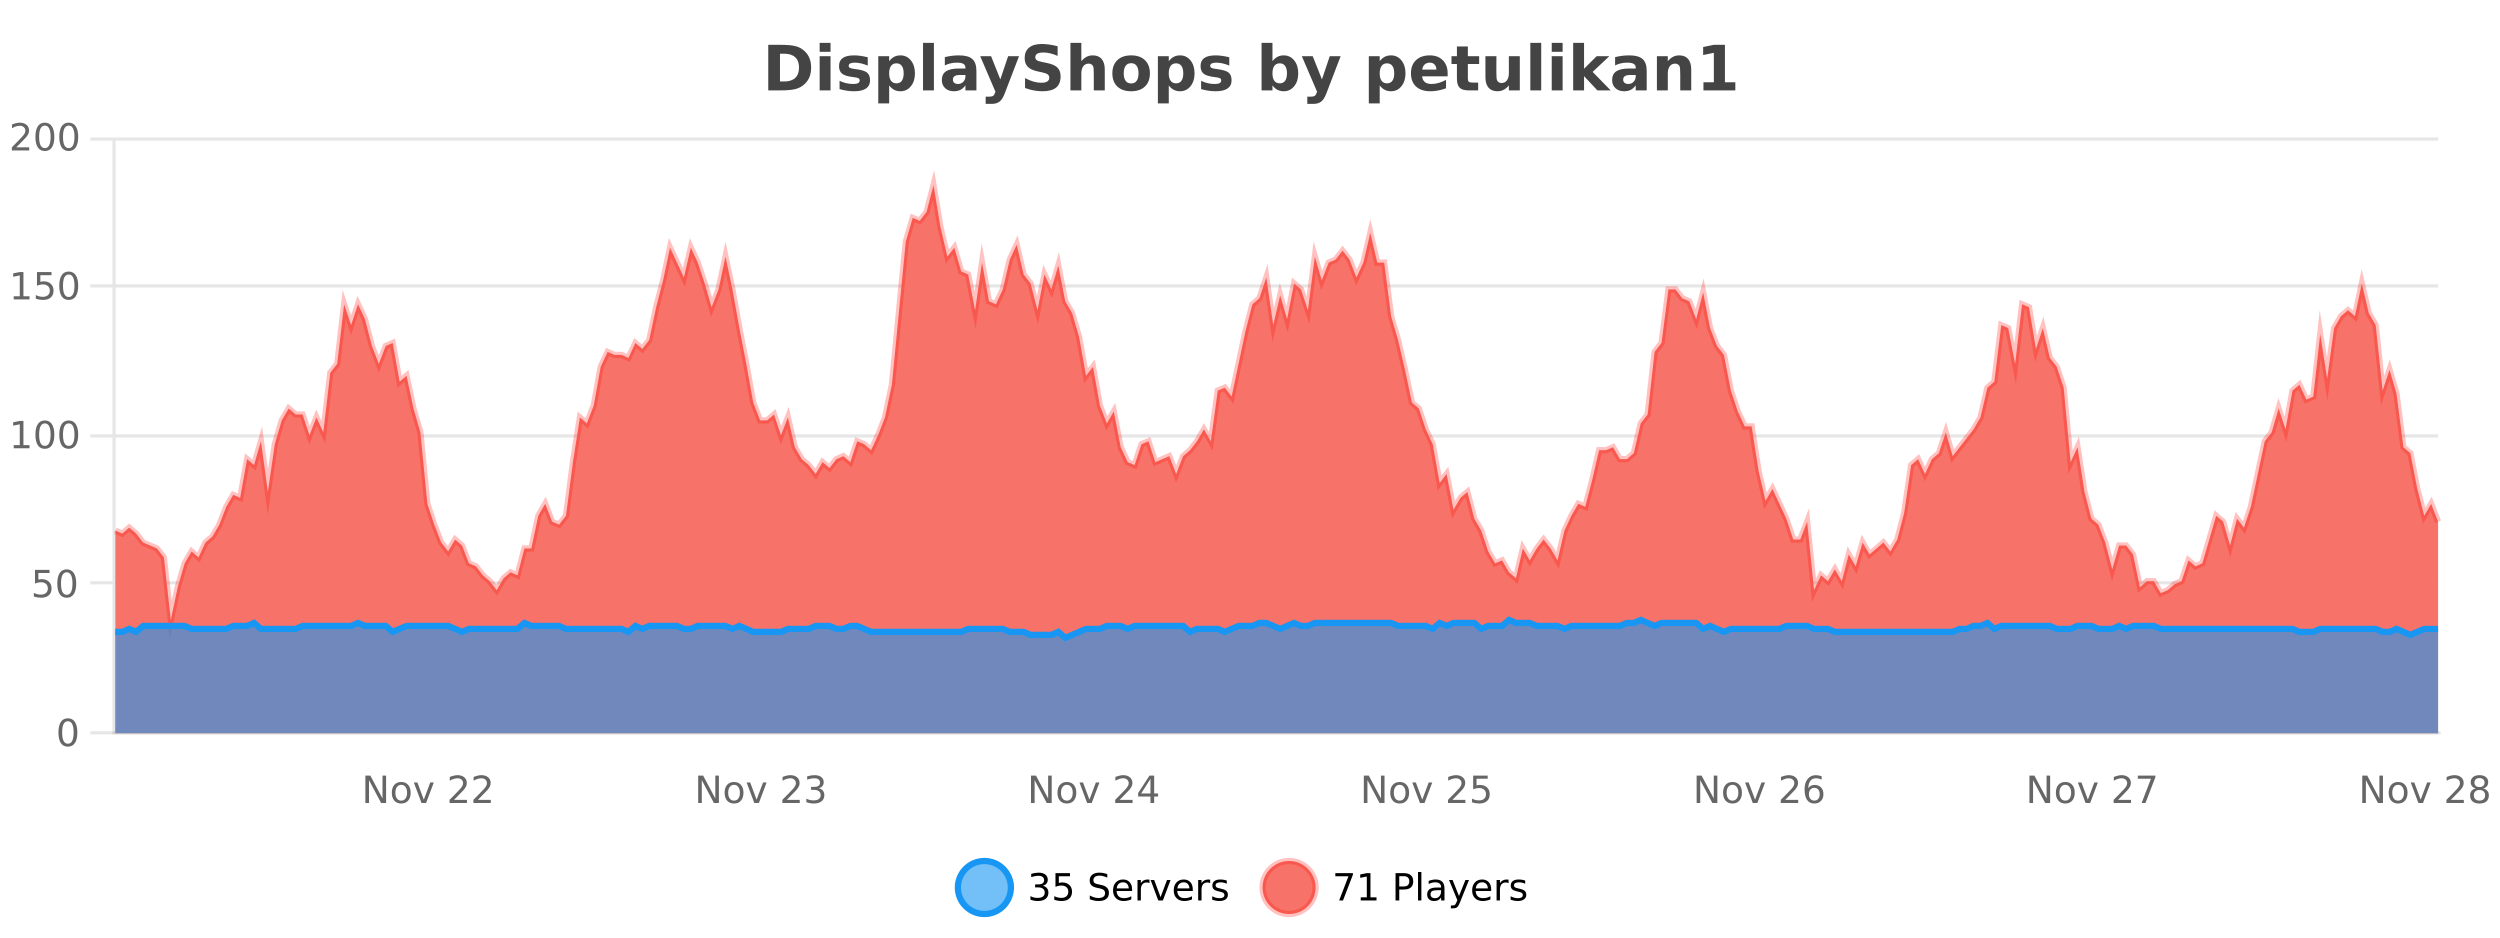 <?xml version="1.0" encoding="UTF-8"?>
<svg xmlns="http://www.w3.org/2000/svg" xmlns:xlink="http://www.w3.org/1999/xlink" width="800pt" height="300pt" viewBox="0 0 800 300" version="1.1">
<defs>
<clipPath id="clip1">
  <path d="M 278 263 L 352 263 L 352 300 L 278 300 Z M 278 263 "/>
</clipPath>
<clipPath id="clip2">
  <path d="M 375 263 L 450 263 L 450 300 L 375 300 Z M 375 263 "/>
</clipPath>
<clipPath id="clip3">
  <path d="M 36.906 59 L 780.188 59 L 780.188 234.602 L 36.906 234.602 Z M 36.906 59 "/>
</clipPath>
<clipPath id="clip4">
  <path d="M 35.906 43 L 781.188 43 L 781.188 227 L 35.906 227 Z M 35.906 43 "/>
</clipPath>
<clipPath id="clip5">
  <path d="M 36.906 198 L 780.188 198 L 780.188 234.602 L 36.906 234.602 Z M 36.906 198 "/>
</clipPath>
<clipPath id="clip6">
  <path d="M 35.906 170 L 781.188 170 L 781.188 233 L 35.906 233 Z M 35.906 170 "/>
</clipPath>
</defs>
<g id="surface458246">
<rect x="0" y="0" width="800" height="300" style="fill:rgb(100%,100%,100%);fill-opacity:1;stroke:none;"/>
<path style="fill:none;stroke-width:1;stroke-linecap:butt;stroke-linejoin:miter;stroke:rgb(0%,0%,0%);stroke-opacity:0.098;stroke-miterlimit:10;" d="M 37 234.5 L 780.188 234.5 "/>
<path style="fill:none;stroke-width:1;stroke-linecap:butt;stroke-linejoin:miter;stroke:rgb(0%,0%,0%);stroke-opacity:0.098;stroke-miterlimit:10;" d="M 28.906 234.5 L 36 234.5 "/>
<path style="fill:none;stroke-width:1;stroke-linecap:butt;stroke-linejoin:miter;stroke:rgb(0%,0%,0%);stroke-opacity:0.098;stroke-miterlimit:10;" d="M 37 186.5 L 780.188 186.5 "/>
<path style="fill:none;stroke-width:1;stroke-linecap:butt;stroke-linejoin:miter;stroke:rgb(0%,0%,0%);stroke-opacity:0.098;stroke-miterlimit:10;" d="M 28.906 186.5 L 36 186.5 "/>
<path style="fill:none;stroke-width:1;stroke-linecap:butt;stroke-linejoin:miter;stroke:rgb(0%,0%,0%);stroke-opacity:0.098;stroke-miterlimit:10;" d="M 37 139.5 L 780.188 139.5 "/>
<path style="fill:none;stroke-width:1;stroke-linecap:butt;stroke-linejoin:miter;stroke:rgb(0%,0%,0%);stroke-opacity:0.098;stroke-miterlimit:10;" d="M 28.906 139.5 L 36 139.5 "/>
<path style="fill:none;stroke-width:1;stroke-linecap:butt;stroke-linejoin:miter;stroke:rgb(0%,0%,0%);stroke-opacity:0.098;stroke-miterlimit:10;" d="M 37 91.5 L 780.188 91.5 "/>
<path style="fill:none;stroke-width:1;stroke-linecap:butt;stroke-linejoin:miter;stroke:rgb(0%,0%,0%);stroke-opacity:0.098;stroke-miterlimit:10;" d="M 28.906 91.5 L 36 91.5 "/>
<path style="fill:none;stroke-width:1;stroke-linecap:butt;stroke-linejoin:miter;stroke:rgb(0%,0%,0%);stroke-opacity:0.098;stroke-miterlimit:10;" d="M 37 44.5 L 780.188 44.5 "/>
<path style="fill:none;stroke-width:1;stroke-linecap:butt;stroke-linejoin:miter;stroke:rgb(0%,0%,0%);stroke-opacity:0.098;stroke-miterlimit:10;" d="M 28.906 44.5 L 36 44.5 "/>
<path style=" stroke:none;fill-rule:nonzero;fill:rgb(9.02%,58.824%,95.294%);fill-opacity:0.6;" d="M 323.488 284 C 323.488 288.688 319.688 292.484 315.004 292.484 C 310.316 292.484 306.52 288.688 306.52 284 C 306.52 279.312 310.316 275.516 315.004 275.516 C 319.688 275.516 323.488 279.312 323.488 284 Z M 323.488 284 "/>
<g clip-path="url(#clip1)" clip-rule="nonzero">
<path style="fill:none;stroke-width:2;stroke-linecap:butt;stroke-linejoin:miter;stroke:rgb(9.02%,58.824%,95.294%);stroke-opacity:1;stroke-miterlimit:10;" d="M 323.488 284 C 323.488 288.688 319.688 292.484 315.004 292.484 C 310.316 292.484 306.52 288.688 306.52 284 C 306.52 279.312 310.316 275.516 315.004 275.516 C 319.688 275.516 323.488 279.312 323.488 284 Z M 323.488 284 "/>
</g>
<path style=" stroke:none;fill-rule:nonzero;fill:rgb(0%,0%,0%);fill-opacity:1;" d="M 333.695 283.438 C 334.258 283.562 334.695 283.82 335.008 284.203 C 335.328 284.578 335.492 285.047 335.492 285.609 C 335.492 286.477 335.195 287.148 334.602 287.625 C 334.008 288.094 333.164 288.328 332.07 288.328 C 331.703 288.328 331.324 288.289 330.93 288.219 C 330.543 288.148 330.148 288.039 329.742 287.891 L 329.742 286.75 C 330.062 286.938 330.418 287.086 330.805 287.188 C 331.199 287.281 331.609 287.328 332.039 287.328 C 332.777 287.328 333.34 287.184 333.727 286.891 C 334.121 286.602 334.32 286.172 334.32 285.609 C 334.32 285.102 334.137 284.699 333.773 284.406 C 333.406 284.117 332.906 283.969 332.273 283.969 L 331.242 283.969 L 331.242 283 L 332.32 283 C 332.891 283 333.336 282.887 333.648 282.656 C 333.961 282.418 334.117 282.078 334.117 281.641 C 334.117 281.195 333.953 280.852 333.633 280.609 C 333.32 280.371 332.867 280.25 332.273 280.25 C 331.938 280.25 331.586 280.289 331.211 280.359 C 330.844 280.422 330.438 280.527 329.992 280.672 L 329.992 279.625 C 330.449 279.5 330.871 279.406 331.258 279.344 C 331.652 279.281 332.023 279.25 332.367 279.25 C 333.273 279.25 333.984 279.453 334.508 279.859 C 335.027 280.266 335.289 280.82 335.289 281.516 C 335.289 282.008 335.148 282.418 334.867 282.75 C 334.594 283.086 334.203 283.312 333.695 283.438 Z M 337.75 279.406 L 342.391 279.406 L 342.391 280.406 L 338.828 280.406 L 338.828 282.547 C 339.004 282.484 339.176 282.445 339.344 282.422 C 339.52 282.391 339.691 282.375 339.859 282.375 C 340.836 282.375 341.613 282.648 342.188 283.188 C 342.758 283.719 343.047 284.438 343.047 285.344 C 343.047 286.293 342.75 287.027 342.156 287.547 C 341.57 288.07 340.75 288.328 339.688 288.328 C 339.312 288.328 338.93 288.297 338.547 288.234 C 338.172 288.172 337.781 288.078 337.375 287.953 L 337.375 286.766 C 337.727 286.953 338.094 287.094 338.469 287.188 C 338.844 287.281 339.238 287.328 339.656 287.328 C 340.332 287.328 340.867 287.152 341.266 286.797 C 341.66 286.445 341.859 285.961 341.859 285.344 C 341.859 284.742 341.66 284.262 341.266 283.906 C 340.867 283.555 340.332 283.375 339.656 283.375 C 339.344 283.375 339.023 283.414 338.703 283.484 C 338.391 283.547 338.07 283.652 337.75 283.797 Z M 354.324 279.688 L 354.324 280.844 C 353.875 280.637 353.449 280.48 353.043 280.375 C 352.645 280.262 352.266 280.203 351.902 280.203 C 351.254 280.203 350.754 280.328 350.402 280.578 C 350.059 280.828 349.887 281.188 349.887 281.656 C 349.887 282.043 350 282.336 350.23 282.531 C 350.457 282.73 350.902 282.887 351.559 283 L 352.262 283.156 C 353.145 283.324 353.797 283.621 354.215 284.047 C 354.641 284.465 354.855 285.027 354.855 285.734 C 354.855 286.59 354.566 287.234 353.996 287.672 C 353.434 288.109 352.598 288.328 351.496 288.328 C 351.09 288.328 350.652 288.281 350.184 288.188 C 349.715 288.094 349.23 287.953 348.73 287.766 L 348.73 286.547 C 349.207 286.82 349.676 287.023 350.137 287.156 C 350.605 287.293 351.059 287.359 351.496 287.359 C 352.172 287.359 352.691 287.23 353.059 286.969 C 353.434 286.699 353.621 286.32 353.621 285.828 C 353.621 285.402 353.484 285.07 353.215 284.828 C 352.953 284.578 352.52 284.398 351.918 284.281 L 351.199 284.141 C 350.312 283.965 349.672 283.688 349.277 283.312 C 348.891 282.938 348.699 282.418 348.699 281.75 C 348.699 280.969 348.969 280.359 349.512 279.922 C 350.051 279.477 350.801 279.25 351.762 279.25 C 352.176 279.25 352.594 279.289 353.012 279.359 C 353.438 279.434 353.875 279.543 354.324 279.688 Z M 362.27 284.609 L 362.27 285.125 L 357.301 285.125 C 357.352 285.875 357.574 286.445 357.973 286.828 C 358.379 287.215 358.934 287.406 359.645 287.406 C 360.059 287.406 360.461 287.359 360.848 287.266 C 361.242 287.164 361.633 287.008 362.02 286.797 L 362.02 287.828 C 361.621 287.984 361.223 288.105 360.816 288.188 C 360.41 288.281 359.996 288.328 359.582 288.328 C 358.539 288.328 357.711 288.027 357.098 287.422 C 356.48 286.809 356.176 285.98 356.176 284.938 C 356.176 283.867 356.465 283.016 357.051 282.391 C 357.633 281.758 358.414 281.438 359.395 281.438 C 360.277 281.438 360.977 281.727 361.488 282.297 C 362.008 282.859 362.27 283.633 362.27 284.609 Z M 361.191 284.281 C 361.18 283.699 361.012 283.23 360.691 282.875 C 360.367 282.523 359.941 282.344 359.41 282.344 C 358.805 282.344 358.32 282.516 357.957 282.859 C 357.602 283.203 357.398 283.684 357.348 284.297 Z M 367.84 282.594 C 367.715 282.531 367.578 282.484 367.434 282.453 C 367.297 282.414 367.141 282.391 366.965 282.391 C 366.359 282.391 365.891 282.59 365.559 282.984 C 365.234 283.383 365.074 283.953 365.074 284.703 L 365.074 288.156 L 363.996 288.156 L 363.996 281.594 L 365.074 281.594 L 365.074 282.609 C 365.301 282.215 365.598 281.922 365.965 281.734 C 366.328 281.539 366.77 281.438 367.293 281.438 C 367.363 281.438 367.441 281.445 367.527 281.453 C 367.621 281.465 367.719 281.48 367.824 281.5 Z M 368.195 281.594 L 369.336 281.594 L 371.383 287.094 L 373.445 281.594 L 374.586 281.594 L 372.117 288.156 L 370.648 288.156 Z M 381.688 284.609 L 381.688 285.125 L 376.719 285.125 C 376.77 285.875 376.992 286.445 377.391 286.828 C 377.797 287.215 378.352 287.406 379.062 287.406 C 379.477 287.406 379.879 287.359 380.266 287.266 C 380.66 287.164 381.051 287.008 381.438 286.797 L 381.438 287.828 C 381.039 287.984 380.641 288.105 380.234 288.188 C 379.828 288.281 379.414 288.328 379 288.328 C 377.957 288.328 377.129 288.027 376.516 287.422 C 375.898 286.809 375.594 285.98 375.594 284.938 C 375.594 283.867 375.883 283.016 376.469 282.391 C 377.051 281.758 377.832 281.438 378.812 281.438 C 379.695 281.438 380.395 281.727 380.906 282.297 C 381.426 282.859 381.688 283.633 381.688 284.609 Z M 380.609 284.281 C 380.598 283.699 380.43 283.23 380.109 282.875 C 379.785 282.523 379.359 282.344 378.828 282.344 C 378.223 282.344 377.738 282.516 377.375 282.859 C 377.02 283.203 376.816 283.684 376.766 284.297 Z M 387.258 282.594 C 387.133 282.531 386.996 282.484 386.852 282.453 C 386.715 282.414 386.559 282.391 386.383 282.391 C 385.777 282.391 385.309 282.59 384.977 282.984 C 384.652 283.383 384.492 283.953 384.492 284.703 L 384.492 288.156 L 383.414 288.156 L 383.414 281.594 L 384.492 281.594 L 384.492 282.609 C 384.719 282.215 385.016 281.922 385.383 281.734 C 385.746 281.539 386.188 281.438 386.711 281.438 C 386.781 281.438 386.859 281.445 386.945 281.453 C 387.039 281.465 387.137 281.48 387.242 281.5 Z M 392.566 281.781 L 392.566 282.812 C 392.262 282.656 391.945 282.543 391.613 282.469 C 391.289 282.387 390.949 282.344 390.598 282.344 C 390.066 282.344 389.664 282.43 389.395 282.594 C 389.121 282.75 388.988 282.996 388.988 283.328 C 388.988 283.578 389.082 283.777 389.27 283.922 C 389.465 284.059 389.855 284.188 390.441 284.312 L 390.801 284.406 C 391.57 284.562 392.117 284.793 392.441 285.094 C 392.762 285.398 392.926 285.812 392.926 286.344 C 392.926 286.961 392.68 287.445 392.191 287.797 C 391.711 288.152 391.051 288.328 390.207 288.328 C 389.852 288.328 389.48 288.289 389.098 288.219 C 388.723 288.156 388.324 288.059 387.91 287.922 L 387.91 286.797 C 388.305 287.008 388.695 287.164 389.082 287.266 C 389.465 287.371 389.852 287.422 390.238 287.422 C 390.738 287.422 391.121 287.34 391.395 287.172 C 391.676 286.996 391.816 286.746 391.816 286.422 C 391.816 286.133 391.715 285.906 391.52 285.75 C 391.32 285.594 390.887 285.445 390.223 285.297 L 389.848 285.219 C 389.18 285.074 388.695 284.855 388.395 284.562 C 388.102 284.273 387.957 283.875 387.957 283.375 C 387.957 282.75 388.176 282.273 388.613 281.938 C 389.051 281.605 389.668 281.438 390.473 281.438 C 390.867 281.438 391.242 281.469 391.598 281.531 C 391.949 281.586 392.273 281.668 392.566 281.781 Z M 325.004 277.016 "/>
<path style=" stroke:none;fill-rule:nonzero;fill:rgb(96.863%,44.706%,40.784%);fill-opacity:1;" d="M 420.988 284 C 420.988 288.688 417.191 292.484 412.504 292.484 C 407.82 292.484 404.02 288.688 404.02 284 C 404.02 279.312 407.82 275.516 412.504 275.516 C 417.191 275.516 420.988 279.312 420.988 284 Z M 420.988 284 "/>
<g clip-path="url(#clip2)" clip-rule="nonzero">
<path style="fill:none;stroke-width:2;stroke-linecap:butt;stroke-linejoin:miter;stroke:rgb(100%,4.706%,0%);stroke-opacity:0.247;stroke-miterlimit:10;" d="M 420.988 284 C 420.988 288.688 417.191 292.484 412.504 292.484 C 407.82 292.484 404.02 288.688 404.02 284 C 404.02 279.312 407.82 275.516 412.504 275.516 C 417.191 275.516 420.988 279.312 420.988 284 Z M 420.988 284 "/>
</g>
<path style=" stroke:none;fill-rule:nonzero;fill:rgb(0%,0%,0%);fill-opacity:1;" d="M 427.305 279.406 L 432.93 279.406 L 432.93 279.906 L 429.758 288.156 L 428.523 288.156 L 431.508 280.406 L 427.305 280.406 Z M 435.438 287.156 L 437.375 287.156 L 437.375 280.484 L 435.266 280.906 L 435.266 279.828 L 437.359 279.406 L 438.547 279.406 L 438.547 287.156 L 440.484 287.156 L 440.484 288.156 L 435.438 288.156 Z M 447.762 280.375 L 447.762 283.672 L 449.246 283.672 C 449.797 283.672 450.223 283.531 450.527 283.25 C 450.828 282.961 450.98 282.547 450.98 282.016 C 450.98 281.496 450.828 281.094 450.527 280.812 C 450.223 280.523 449.797 280.375 449.246 280.375 Z M 446.574 279.406 L 449.246 279.406 C 450.234 279.406 450.98 279.633 451.48 280.078 C 451.98 280.516 452.23 281.164 452.23 282.016 C 452.23 282.883 451.98 283.539 451.48 283.984 C 450.98 284.422 450.234 284.641 449.246 284.641 L 447.762 284.641 L 447.762 288.156 L 446.574 288.156 Z M 453.766 279.031 L 454.844 279.031 L 454.844 288.156 L 453.766 288.156 Z M 460.082 284.859 C 459.215 284.859 458.613 284.961 458.27 285.156 C 457.934 285.355 457.77 285.695 457.77 286.172 C 457.77 286.559 457.895 286.867 458.145 287.094 C 458.402 287.312 458.746 287.422 459.176 287.422 C 459.777 287.422 460.258 287.215 460.613 286.797 C 460.977 286.371 461.16 285.805 461.16 285.094 L 461.16 284.859 Z M 462.238 284.406 L 462.238 288.156 L 461.16 288.156 L 461.16 287.156 C 460.91 287.555 460.602 287.852 460.238 288.047 C 459.871 288.234 459.426 288.328 458.895 288.328 C 458.215 288.328 457.68 288.141 457.285 287.766 C 456.887 287.383 456.691 286.875 456.691 286.25 C 456.691 285.512 456.934 284.953 457.426 284.578 C 457.926 284.203 458.664 284.016 459.645 284.016 L 461.16 284.016 L 461.16 283.906 C 461.16 283.406 460.992 283.023 460.66 282.75 C 460.336 282.48 459.883 282.344 459.301 282.344 C 458.926 282.344 458.555 282.391 458.191 282.484 C 457.836 282.578 457.496 282.715 457.176 282.891 L 457.176 281.891 C 457.57 281.734 457.949 281.621 458.316 281.547 C 458.691 281.477 459.055 281.438 459.41 281.438 C 460.355 281.438 461.066 281.684 461.535 282.172 C 462.004 282.664 462.238 283.406 462.238 284.406 Z M 467.188 288.766 C 466.883 289.547 466.586 290.055 466.297 290.297 C 466.004 290.535 465.617 290.656 465.141 290.656 L 464.281 290.656 L 464.281 289.75 L 464.906 289.75 C 465.207 289.75 465.438 289.676 465.594 289.531 C 465.758 289.395 465.941 289.066 466.141 288.547 L 466.344 288.047 L 463.688 281.594 L 464.828 281.594 L 466.875 286.719 L 468.938 281.594 L 470.078 281.594 Z M 477.18 284.609 L 477.18 285.125 L 472.211 285.125 C 472.262 285.875 472.484 286.445 472.883 286.828 C 473.289 287.215 473.844 287.406 474.555 287.406 C 474.969 287.406 475.371 287.359 475.758 287.266 C 476.152 287.164 476.543 287.008 476.93 286.797 L 476.93 287.828 C 476.531 287.984 476.133 288.105 475.727 288.188 C 475.32 288.281 474.906 288.328 474.492 288.328 C 473.449 288.328 472.621 288.027 472.008 287.422 C 471.391 286.809 471.086 285.98 471.086 284.938 C 471.086 283.867 471.375 283.016 471.961 282.391 C 472.543 281.758 473.324 281.438 474.305 281.438 C 475.188 281.438 475.887 281.727 476.398 282.297 C 476.918 282.859 477.18 283.633 477.18 284.609 Z M 476.102 284.281 C 476.09 283.699 475.922 283.23 475.602 282.875 C 475.277 282.523 474.852 282.344 474.32 282.344 C 473.715 282.344 473.23 282.516 472.867 282.859 C 472.512 283.203 472.309 283.684 472.258 284.297 Z M 482.75 282.594 C 482.625 282.531 482.488 282.484 482.344 282.453 C 482.207 282.414 482.051 282.391 481.875 282.391 C 481.27 282.391 480.801 282.59 480.469 282.984 C 480.145 283.383 479.984 283.953 479.984 284.703 L 479.984 288.156 L 478.906 288.156 L 478.906 281.594 L 479.984 281.594 L 479.984 282.609 C 480.211 282.215 480.508 281.922 480.875 281.734 C 481.238 281.539 481.68 281.438 482.203 281.438 C 482.273 281.438 482.352 281.445 482.438 281.453 C 482.531 281.465 482.629 281.48 482.734 281.5 Z M 488.055 281.781 L 488.055 282.812 C 487.75 282.656 487.434 282.543 487.102 282.469 C 486.777 282.387 486.438 282.344 486.086 282.344 C 485.555 282.344 485.152 282.43 484.883 282.594 C 484.609 282.75 484.477 282.996 484.477 283.328 C 484.477 283.578 484.57 283.777 484.758 283.922 C 484.953 284.059 485.344 284.188 485.93 284.312 L 486.289 284.406 C 487.059 284.562 487.605 284.793 487.93 285.094 C 488.25 285.398 488.414 285.812 488.414 286.344 C 488.414 286.961 488.168 287.445 487.68 287.797 C 487.199 288.152 486.539 288.328 485.695 288.328 C 485.34 288.328 484.969 288.289 484.586 288.219 C 484.211 288.156 483.812 288.059 483.398 287.922 L 483.398 286.797 C 483.793 287.008 484.184 287.164 484.57 287.266 C 484.953 287.371 485.34 287.422 485.727 287.422 C 486.227 287.422 486.609 287.34 486.883 287.172 C 487.164 286.996 487.305 286.746 487.305 286.422 C 487.305 286.133 487.203 285.906 487.008 285.75 C 486.809 285.594 486.375 285.445 485.711 285.297 L 485.336 285.219 C 484.668 285.074 484.184 284.855 483.883 284.562 C 483.59 284.273 483.445 283.875 483.445 283.375 C 483.445 282.75 483.664 282.273 484.102 281.938 C 484.539 281.605 485.156 281.438 485.961 281.438 C 486.355 281.438 486.73 281.469 487.086 281.531 C 487.438 281.586 487.762 281.668 488.055 281.781 Z M 422.504 277.016 "/>
<path style=" stroke:none;fill-rule:nonzero;fill:rgb(26.667%,26.667%,26.667%);fill-opacity:1;" d="M 249.594 17.188 L 249.594 26.078 L 250.938 26.078 C 252.477 26.078 253.656 25.699 254.469 24.938 C 255.281 24.18 255.688 23.07 255.688 21.609 C 255.688 20.172 255.281 19.078 254.469 18.328 C 253.664 17.57 252.488 17.188 250.938 17.188 Z M 245.844 14.344 L 249.797 14.344 C 252.016 14.344 253.664 14.5 254.75 14.812 C 255.832 15.125 256.758 15.664 257.531 16.422 C 258.219 17.078 258.727 17.84 259.062 18.703 C 259.395 19.559 259.562 20.527 259.562 21.609 C 259.562 22.715 259.395 23.699 259.062 24.562 C 258.727 25.43 258.219 26.188 257.531 26.844 C 256.75 27.594 255.812 28.133 254.719 28.453 C 253.625 28.766 251.984 28.922 249.797 28.922 L 245.844 28.922 Z M 262.289 17.984 L 265.773 17.984 L 265.773 28.922 L 262.289 28.922 Z M 262.289 13.719 L 265.773 13.719 L 265.773 16.578 L 262.289 16.578 Z M 277.676 18.328 L 277.676 20.984 C 276.934 20.672 276.215 20.438 275.52 20.281 C 274.82 20.125 274.16 20.047 273.535 20.047 C 272.879 20.047 272.387 20.133 272.066 20.297 C 271.742 20.465 271.582 20.719 271.582 21.062 C 271.582 21.344 271.699 21.559 271.941 21.703 C 272.191 21.852 272.629 21.961 273.254 22.031 L 273.879 22.125 C 275.668 22.355 276.871 22.73 277.488 23.25 C 278.102 23.773 278.41 24.59 278.41 25.703 C 278.41 26.871 277.977 27.746 277.113 28.328 C 276.258 28.914 274.98 29.203 273.285 29.203 C 272.555 29.203 271.805 29.145 271.035 29.031 C 270.262 28.918 269.473 28.746 268.66 28.516 L 268.66 25.859 C 269.355 26.203 270.07 26.461 270.801 26.625 C 271.527 26.793 272.273 26.875 273.035 26.875 C 273.723 26.875 274.238 26.781 274.582 26.594 C 274.926 26.406 275.098 26.125 275.098 25.75 C 275.098 25.438 274.977 25.211 274.738 25.062 C 274.496 24.906 274.023 24.789 273.316 24.703 L 272.707 24.625 C 271.145 24.43 270.051 24.07 269.426 23.547 C 268.801 23.016 268.488 22.215 268.488 21.141 C 268.488 19.984 268.883 19.125 269.676 18.562 C 270.477 18 271.695 17.719 273.332 17.719 C 273.977 17.719 274.652 17.773 275.363 17.875 C 276.07 17.969 276.84 18.121 277.676 18.328 Z M 284.531 27.344 L 284.531 33.078 L 281.047 33.078 L 281.047 17.984 L 284.531 17.984 L 284.531 19.578 C 285.02 18.945 285.555 18.477 286.141 18.172 C 286.723 17.871 287.395 17.719 288.156 17.719 C 289.508 17.719 290.617 18.258 291.484 19.328 C 292.348 20.402 292.781 21.781 292.781 23.469 C 292.781 25.148 292.348 26.523 291.484 27.594 C 290.617 28.668 289.508 29.203 288.156 29.203 C 287.395 29.203 286.723 29.051 286.141 28.75 C 285.555 28.449 285.02 27.98 284.531 27.344 Z M 286.859 20.266 C 286.109 20.266 285.531 20.543 285.125 21.094 C 284.727 21.637 284.531 22.43 284.531 23.469 C 284.531 24.5 284.727 25.293 285.125 25.844 C 285.531 26.398 286.109 26.672 286.859 26.672 C 287.609 26.672 288.18 26.402 288.578 25.859 C 288.973 25.309 289.172 24.512 289.172 23.469 C 289.172 22.43 288.973 21.637 288.578 21.094 C 288.18 20.543 287.609 20.266 286.859 20.266 Z M 295.367 13.719 L 298.852 13.719 L 298.852 28.922 L 295.367 28.922 Z M 307.109 24 C 306.379 24 305.832 24.125 305.469 24.375 C 305.102 24.617 304.922 24.98 304.922 25.469 C 304.922 25.906 305.066 26.25 305.359 26.5 C 305.66 26.75 306.07 26.875 306.594 26.875 C 307.25 26.875 307.801 26.641 308.25 26.172 C 308.707 25.703 308.938 25.117 308.938 24.406 L 308.938 24 Z M 312.453 22.688 L 312.453 28.922 L 308.938 28.922 L 308.938 27.297 C 308.469 27.965 307.938 28.449 307.344 28.75 C 306.758 29.051 306.047 29.203 305.203 29.203 C 304.078 29.203 303.16 28.875 302.453 28.219 C 301.742 27.555 301.391 26.695 301.391 25.641 C 301.391 24.359 301.828 23.422 302.703 22.828 C 303.586 22.227 304.977 21.922 306.875 21.922 L 308.938 21.922 L 308.938 21.641 C 308.938 21.09 308.719 20.688 308.281 20.438 C 307.844 20.18 307.16 20.047 306.234 20.047 C 305.484 20.047 304.785 20.125 304.141 20.281 C 303.492 20.43 302.895 20.648 302.344 20.938 L 302.344 18.281 C 303.094 18.094 303.844 17.953 304.594 17.859 C 305.352 17.766 306.113 17.719 306.875 17.719 C 308.844 17.719 310.266 18.109 311.141 18.891 C 312.016 19.664 312.453 20.93 312.453 22.688 Z M 313.664 17.984 L 317.148 17.984 L 320.102 25.406 L 322.602 17.984 L 326.086 17.984 L 321.492 29.953 C 321.031 31.172 320.492 32.02 319.867 32.5 C 319.25 32.988 318.445 33.234 317.445 33.234 L 315.414 33.234 L 315.414 30.938 L 316.508 30.938 C 317.102 30.938 317.531 30.844 317.805 30.656 C 318.074 30.469 318.281 30.129 318.43 29.641 L 318.539 29.344 Z M 338.438 14.797 L 338.438 17.891 C 337.633 17.527 336.852 17.258 336.094 17.078 C 335.332 16.891 334.613 16.797 333.938 16.797 C 333.039 16.797 332.375 16.922 331.938 17.172 C 331.508 17.422 331.297 17.809 331.297 18.328 C 331.297 18.715 331.441 19.016 331.734 19.234 C 332.023 19.453 332.551 19.641 333.312 19.797 L 334.906 20.125 C 336.531 20.449 337.68 20.945 338.359 21.609 C 339.047 22.277 339.391 23.219 339.391 24.438 C 339.391 26.043 338.91 27.242 337.953 28.031 C 337.004 28.812 335.551 29.203 333.594 29.203 C 332.664 29.203 331.734 29.113 330.797 28.938 C 329.867 28.762 328.941 28.5 328.016 28.156 L 328.016 24.984 C 328.941 25.484 329.836 25.859 330.703 26.109 C 331.578 26.359 332.422 26.484 333.234 26.484 C 334.055 26.484 334.68 26.352 335.109 26.078 C 335.547 25.797 335.766 25.402 335.766 24.891 C 335.766 24.445 335.613 24.094 335.312 23.844 C 335.02 23.594 334.43 23.371 333.547 23.172 L 332.094 22.859 C 330.633 22.547 329.566 22.055 328.891 21.375 C 328.223 20.688 327.891 19.762 327.891 18.594 C 327.891 17.148 328.359 16.031 329.297 15.25 C 330.234 14.469 331.582 14.078 333.344 14.078 C 334.145 14.078 334.969 14.141 335.812 14.266 C 336.656 14.383 337.531 14.559 338.438 14.797 Z M 353.527 22.266 L 353.527 28.922 L 350.012 28.922 L 350.012 23.844 C 350.012 22.887 349.988 22.23 349.949 21.875 C 349.906 21.512 349.832 21.246 349.73 21.078 C 349.594 20.852 349.406 20.672 349.168 20.547 C 348.938 20.422 348.672 20.359 348.371 20.359 C 347.641 20.359 347.066 20.641 346.652 21.203 C 346.234 21.766 346.027 22.547 346.027 23.547 L 346.027 28.922 L 342.543 28.922 L 342.543 13.719 L 346.027 13.719 L 346.027 19.578 C 346.559 18.945 347.121 18.477 347.715 18.172 C 348.309 17.871 348.957 17.719 349.668 17.719 C 350.938 17.719 351.895 18.109 352.543 18.891 C 353.199 19.664 353.527 20.789 353.527 22.266 Z M 361.984 20.219 C 361.203 20.219 360.609 20.5 360.203 21.062 C 359.797 21.617 359.594 22.418 359.594 23.469 C 359.594 24.512 359.797 25.312 360.203 25.875 C 360.609 26.43 361.203 26.703 361.984 26.703 C 362.742 26.703 363.32 26.43 363.719 25.875 C 364.125 25.312 364.328 24.512 364.328 23.469 C 364.328 22.418 364.125 21.617 363.719 21.062 C 363.32 20.5 362.742 20.219 361.984 20.219 Z M 361.984 17.719 C 363.859 17.719 365.32 18.23 366.375 19.25 C 367.438 20.262 367.969 21.668 367.969 23.469 C 367.969 25.262 367.438 26.668 366.375 27.688 C 365.32 28.699 363.859 29.203 361.984 29.203 C 360.086 29.203 358.609 28.699 357.547 27.688 C 356.484 26.668 355.953 25.262 355.953 23.469 C 355.953 21.668 356.484 20.262 357.547 19.25 C 358.609 18.23 360.086 17.719 361.984 17.719 Z M 374.008 27.344 L 374.008 33.078 L 370.523 33.078 L 370.523 17.984 L 374.008 17.984 L 374.008 19.578 C 374.496 18.945 375.031 18.477 375.617 18.172 C 376.199 17.871 376.871 17.719 377.633 17.719 C 378.984 17.719 380.094 18.258 380.961 19.328 C 381.824 20.402 382.258 21.781 382.258 23.469 C 382.258 25.148 381.824 26.523 380.961 27.594 C 380.094 28.668 378.984 29.203 377.633 29.203 C 376.871 29.203 376.199 29.051 375.617 28.75 C 375.031 28.449 374.496 27.98 374.008 27.344 Z M 376.336 20.266 C 375.586 20.266 375.008 20.543 374.602 21.094 C 374.203 21.637 374.008 22.43 374.008 23.469 C 374.008 24.5 374.203 25.293 374.602 25.844 C 375.008 26.398 375.586 26.672 376.336 26.672 C 377.086 26.672 377.656 26.402 378.055 25.859 C 378.449 25.309 378.648 24.512 378.648 23.469 C 378.648 22.43 378.449 21.637 378.055 21.094 C 377.656 20.543 377.086 20.266 376.336 20.266 Z M 393.367 18.328 L 393.367 20.984 C 392.625 20.672 391.906 20.438 391.211 20.281 C 390.512 20.125 389.852 20.047 389.227 20.047 C 388.57 20.047 388.078 20.133 387.758 20.297 C 387.434 20.465 387.273 20.719 387.273 21.062 C 387.273 21.344 387.391 21.559 387.633 21.703 C 387.883 21.852 388.32 21.961 388.945 22.031 L 389.57 22.125 C 391.359 22.355 392.562 22.73 393.18 23.25 C 393.793 23.773 394.102 24.59 394.102 25.703 C 394.102 26.871 393.668 27.746 392.805 28.328 C 391.949 28.914 390.672 29.203 388.977 29.203 C 388.246 29.203 387.496 29.145 386.727 29.031 C 385.953 28.918 385.164 28.746 384.352 28.516 L 384.352 25.859 C 385.047 26.203 385.762 26.461 386.492 26.625 C 387.219 26.793 387.965 26.875 388.727 26.875 C 389.414 26.875 389.93 26.781 390.273 26.594 C 390.617 26.406 390.789 26.125 390.789 25.75 C 390.789 25.438 390.668 25.211 390.43 25.062 C 390.188 24.906 389.715 24.789 389.008 24.703 L 388.398 24.625 C 386.836 24.43 385.742 24.07 385.117 23.547 C 384.492 23.016 384.18 22.215 384.18 21.141 C 384.18 19.984 384.574 19.125 385.367 18.562 C 386.168 18 387.387 17.719 389.023 17.719 C 389.668 17.719 390.344 17.773 391.055 17.875 C 391.762 17.969 392.531 18.121 393.367 18.328 Z M 409.516 26.672 C 410.266 26.672 410.836 26.402 411.234 25.859 C 411.629 25.309 411.828 24.512 411.828 23.469 C 411.828 22.43 411.629 21.637 411.234 21.094 C 410.836 20.543 410.266 20.266 409.516 20.266 C 408.766 20.266 408.188 20.543 407.781 21.094 C 407.383 21.637 407.188 22.43 407.188 23.469 C 407.188 24.5 407.383 25.293 407.781 25.844 C 408.188 26.398 408.766 26.672 409.516 26.672 Z M 407.188 19.578 C 407.676 18.945 408.211 18.477 408.797 18.172 C 409.379 17.871 410.051 17.719 410.812 17.719 C 412.164 17.719 413.273 18.258 414.141 19.328 C 415.004 20.402 415.438 21.781 415.438 23.469 C 415.438 25.148 415.004 26.523 414.141 27.594 C 413.273 28.668 412.164 29.203 410.812 29.203 C 410.051 29.203 409.379 29.051 408.797 28.75 C 408.211 28.449 407.676 27.98 407.188 27.344 L 407.188 28.922 L 403.703 28.922 L 403.703 13.719 L 407.188 13.719 Z M 416.586 17.984 L 420.07 17.984 L 423.023 25.406 L 425.523 17.984 L 429.008 17.984 L 424.414 29.953 C 423.953 31.172 423.414 32.02 422.789 32.5 C 422.172 32.988 421.367 33.234 420.367 33.234 L 418.336 33.234 L 418.336 30.938 L 419.43 30.938 C 420.023 30.938 420.453 30.844 420.727 30.656 C 420.996 30.469 421.203 30.129 421.352 29.641 L 421.461 29.344 Z M 441.508 27.344 L 441.508 33.078 L 438.023 33.078 L 438.023 17.984 L 441.508 17.984 L 441.508 19.578 C 441.996 18.945 442.531 18.477 443.117 18.172 C 443.699 17.871 444.371 17.719 445.133 17.719 C 446.484 17.719 447.594 18.258 448.461 19.328 C 449.324 20.402 449.758 21.781 449.758 23.469 C 449.758 25.148 449.324 26.523 448.461 27.594 C 447.594 28.668 446.484 29.203 445.133 29.203 C 444.371 29.203 443.699 29.051 443.117 28.75 C 442.531 28.449 441.996 27.98 441.508 27.344 Z M 443.836 20.266 C 443.086 20.266 442.508 20.543 442.102 21.094 C 441.703 21.637 441.508 22.43 441.508 23.469 C 441.508 24.5 441.703 25.293 442.102 25.844 C 442.508 26.398 443.086 26.672 443.836 26.672 C 444.586 26.672 445.156 26.402 445.555 25.859 C 445.949 25.309 446.148 24.512 446.148 23.469 C 446.148 22.43 445.949 21.637 445.555 21.094 C 445.156 20.543 444.586 20.266 443.836 20.266 Z M 463.242 23.422 L 463.242 24.422 L 455.07 24.422 C 455.152 25.246 455.449 25.859 455.961 26.266 C 456.469 26.672 457.18 26.875 458.086 26.875 C 458.824 26.875 459.578 26.766 460.352 26.547 C 461.121 26.328 461.914 26 462.727 25.562 L 462.727 28.25 C 461.902 28.562 461.074 28.797 460.242 28.953 C 459.418 29.117 458.594 29.203 457.773 29.203 C 455.793 29.203 454.25 28.703 453.148 27.703 C 452.055 26.695 451.508 25.281 451.508 23.469 C 451.508 21.68 452.043 20.273 453.117 19.25 C 454.199 18.23 455.684 17.719 457.57 17.719 C 459.289 17.719 460.664 18.242 461.695 19.281 C 462.727 20.312 463.242 21.695 463.242 23.422 Z M 459.648 22.266 C 459.648 21.602 459.453 21.062 459.07 20.656 C 458.684 20.25 458.18 20.047 457.555 20.047 C 456.875 20.047 456.324 20.242 455.898 20.625 C 455.48 21 455.219 21.547 455.117 22.266 Z M 469.715 14.875 L 469.715 17.984 L 473.324 17.984 L 473.324 20.484 L 469.715 20.484 L 469.715 25.125 C 469.715 25.637 469.812 25.98 470.012 26.156 C 470.219 26.336 470.621 26.422 471.215 26.422 L 473.012 26.422 L 473.012 28.922 L 470.012 28.922 C 468.637 28.922 467.656 28.637 467.074 28.062 C 466.5 27.48 466.215 26.5 466.215 25.125 L 466.215 20.484 L 464.48 20.484 L 464.48 17.984 L 466.215 17.984 L 466.215 14.875 Z M 475.336 24.656 L 475.336 17.984 L 478.852 17.984 L 478.852 19.078 C 478.852 19.672 478.844 20.418 478.836 21.312 C 478.836 22.211 478.836 22.805 478.836 23.094 C 478.836 23.98 478.855 24.617 478.898 25 C 478.949 25.387 479.027 25.668 479.133 25.844 C 479.277 26.074 479.465 26.25 479.695 26.375 C 479.922 26.5 480.188 26.562 480.492 26.562 C 481.219 26.562 481.793 26.281 482.211 25.719 C 482.625 25.156 482.836 24.383 482.836 23.391 L 482.836 17.984 L 486.336 17.984 L 486.336 28.922 L 482.836 28.922 L 482.836 27.344 C 482.305 27.98 481.742 28.449 481.148 28.75 C 480.562 29.051 479.918 29.203 479.211 29.203 C 477.949 29.203 476.984 28.82 476.32 28.047 C 475.664 27.266 475.336 26.137 475.336 24.656 Z M 489.703 13.719 L 493.188 13.719 L 493.188 28.922 L 489.703 28.922 Z M 496.555 17.984 L 500.039 17.984 L 500.039 28.922 L 496.555 28.922 Z M 496.555 13.719 L 500.039 13.719 L 500.039 16.578 L 496.555 16.578 Z M 503.414 13.719 L 506.898 13.719 L 506.898 22 L 510.93 17.984 L 514.992 17.984 L 509.648 23 L 515.414 28.922 L 511.164 28.922 L 506.898 24.359 L 506.898 28.922 L 503.414 28.922 Z M 521.602 24 C 520.871 24 520.324 24.125 519.961 24.375 C 519.594 24.617 519.414 24.98 519.414 25.469 C 519.414 25.906 519.559 26.25 519.852 26.5 C 520.152 26.75 520.562 26.875 521.086 26.875 C 521.742 26.875 522.293 26.641 522.742 26.172 C 523.199 25.703 523.43 25.117 523.43 24.406 L 523.43 24 Z M 526.945 22.688 L 526.945 28.922 L 523.43 28.922 L 523.43 27.297 C 522.961 27.965 522.43 28.449 521.836 28.75 C 521.25 29.051 520.539 29.203 519.695 29.203 C 518.57 29.203 517.652 28.875 516.945 28.219 C 516.234 27.555 515.883 26.695 515.883 25.641 C 515.883 24.359 516.32 23.422 517.195 22.828 C 518.078 22.227 519.469 21.922 521.367 21.922 L 523.43 21.922 L 523.43 21.641 C 523.43 21.09 523.211 20.688 522.773 20.438 C 522.336 20.18 521.652 20.047 520.727 20.047 C 519.977 20.047 519.277 20.125 518.633 20.281 C 517.984 20.43 517.387 20.648 516.836 20.938 L 516.836 18.281 C 517.586 18.094 518.336 17.953 519.086 17.859 C 519.844 17.766 520.605 17.719 521.367 17.719 C 523.336 17.719 524.758 18.109 525.633 18.891 C 526.508 19.664 526.945 20.93 526.945 22.688 Z M 541.195 22.266 L 541.195 28.922 L 537.68 28.922 L 537.68 23.828 C 537.68 22.883 537.656 22.23 537.617 21.875 C 537.574 21.512 537.5 21.246 537.398 21.078 C 537.262 20.852 537.074 20.672 536.836 20.547 C 536.605 20.422 536.34 20.359 536.039 20.359 C 535.309 20.359 534.734 20.641 534.32 21.203 C 533.902 21.766 533.695 22.547 533.695 23.547 L 533.695 28.922 L 530.211 28.922 L 530.211 17.984 L 533.695 17.984 L 533.695 19.578 C 534.227 18.945 534.789 18.477 535.383 18.172 C 535.977 17.871 536.625 17.719 537.336 17.719 C 538.605 17.719 539.562 18.109 540.211 18.891 C 540.867 19.664 541.195 20.789 541.195 22.266 Z M 545.102 26.328 L 548.43 26.328 L 548.43 16.906 L 545.008 17.609 L 545.008 15.047 L 548.398 14.344 L 551.977 14.344 L 551.977 26.328 L 555.305 26.328 L 555.305 28.922 L 545.102 28.922 Z M 244 10.359 "/>
<path style="fill:none;stroke-width:1;stroke-linecap:butt;stroke-linejoin:miter;stroke:rgb(0%,0%,0%);stroke-opacity:0.098;stroke-miterlimit:10;" d="M 36 234.5 L 781 234.5 "/>
<path style=" stroke:none;fill-rule:nonzero;fill:rgb(40%,40%,40%);fill-opacity:1;" d="M 116.922 248.203 L 118.516 248.203 L 122.406 255.516 L 122.406 248.203 L 123.547 248.203 L 123.547 256.953 L 121.953 256.953 L 118.078 249.641 L 118.078 256.953 L 116.922 256.953 Z M 128.398 251.141 C 127.824 251.141 127.367 251.371 127.023 251.828 C 126.688 252.277 126.523 252.891 126.523 253.672 C 126.523 254.465 126.688 255.086 127.023 255.531 C 127.355 255.98 127.812 256.203 128.398 256.203 C 128.969 256.203 129.422 255.98 129.758 255.531 C 130.102 255.074 130.273 254.453 130.273 253.672 C 130.273 252.902 130.102 252.289 129.758 251.828 C 129.422 251.371 128.969 251.141 128.398 251.141 Z M 128.398 250.234 C 129.336 250.234 130.07 250.543 130.602 251.156 C 131.141 251.762 131.414 252.602 131.414 253.672 C 131.414 254.746 131.141 255.59 130.602 256.203 C 130.07 256.82 129.336 257.125 128.398 257.125 C 127.461 257.125 126.719 256.82 126.18 256.203 C 125.648 255.59 125.383 254.746 125.383 253.672 C 125.383 252.602 125.648 251.762 126.18 251.156 C 126.719 250.543 127.461 250.234 128.398 250.234 Z M 132.43 250.391 L 133.57 250.391 L 135.617 255.891 L 137.68 250.391 L 138.82 250.391 L 136.352 256.953 L 134.883 256.953 Z M 145.281 255.953 L 149.422 255.953 L 149.422 256.953 L 143.859 256.953 L 143.859 255.953 C 144.305 255.496 144.914 254.875 145.688 254.094 C 146.469 253.305 146.957 252.793 147.156 252.562 C 147.539 252.148 147.805 251.793 147.953 251.5 C 148.109 251.199 148.188 250.906 148.188 250.625 C 148.188 250.156 148.02 249.777 147.688 249.484 C 147.363 249.195 146.941 249.047 146.422 249.047 C 146.047 249.047 145.648 249.109 145.234 249.234 C 144.828 249.359 144.391 249.559 143.922 249.828 L 143.922 248.625 C 144.398 248.438 144.844 248.297 145.25 248.203 C 145.664 248.102 146.047 248.047 146.391 248.047 C 147.297 248.047 148.02 248.277 148.562 248.734 C 149.102 249.184 149.375 249.789 149.375 250.547 C 149.375 250.902 149.305 251.242 149.172 251.562 C 149.035 251.887 148.789 252.266 148.438 252.703 C 148.332 252.82 148.02 253.148 147.5 253.688 C 146.977 254.23 146.238 254.984 145.281 255.953 Z M 152.914 255.953 L 157.055 255.953 L 157.055 256.953 L 151.492 256.953 L 151.492 255.953 C 151.938 255.496 152.547 254.875 153.32 254.094 C 154.102 253.305 154.59 252.793 154.789 252.562 C 155.172 252.148 155.438 251.793 155.586 251.5 C 155.742 251.199 155.82 250.906 155.82 250.625 C 155.82 250.156 155.652 249.777 155.32 249.484 C 154.996 249.195 154.574 249.047 154.055 249.047 C 153.68 249.047 153.281 249.109 152.867 249.234 C 152.461 249.359 152.023 249.559 151.555 249.828 L 151.555 248.625 C 152.031 248.438 152.477 248.297 152.883 248.203 C 153.297 248.102 153.68 248.047 154.023 248.047 C 154.93 248.047 155.652 248.277 156.195 248.734 C 156.734 249.184 157.008 249.789 157.008 250.547 C 157.008 250.902 156.938 251.242 156.805 251.562 C 156.668 251.887 156.422 252.266 156.07 252.703 C 155.965 252.82 155.652 253.148 155.133 253.688 C 154.609 254.23 153.871 254.984 152.914 255.953 Z M 115.75 245.816 "/>
<path style=" stroke:none;fill-rule:nonzero;fill:rgb(40%,40%,40%);fill-opacity:1;" d="M 223.418 248.203 L 225.012 248.203 L 228.902 255.516 L 228.902 248.203 L 230.043 248.203 L 230.043 256.953 L 228.449 256.953 L 224.574 249.641 L 224.574 256.953 L 223.418 256.953 Z M 234.895 251.141 C 234.32 251.141 233.863 251.371 233.52 251.828 C 233.184 252.277 233.02 252.891 233.02 253.672 C 233.02 254.465 233.184 255.086 233.52 255.531 C 233.852 255.98 234.309 256.203 234.895 256.203 C 235.465 256.203 235.918 255.98 236.254 255.531 C 236.598 255.074 236.77 254.453 236.77 253.672 C 236.77 252.902 236.598 252.289 236.254 251.828 C 235.918 251.371 235.465 251.141 234.895 251.141 Z M 234.895 250.234 C 235.832 250.234 236.566 250.543 237.098 251.156 C 237.637 251.762 237.91 252.602 237.91 253.672 C 237.91 254.746 237.637 255.59 237.098 256.203 C 236.566 256.82 235.832 257.125 234.895 257.125 C 233.957 257.125 233.215 256.82 232.676 256.203 C 232.145 255.59 231.879 254.746 231.879 253.672 C 231.879 252.602 232.145 251.762 232.676 251.156 C 233.215 250.543 233.957 250.234 234.895 250.234 Z M 238.922 250.391 L 240.062 250.391 L 242.109 255.891 L 244.172 250.391 L 245.312 250.391 L 242.844 256.953 L 241.375 256.953 Z M 251.777 255.953 L 255.918 255.953 L 255.918 256.953 L 250.355 256.953 L 250.355 255.953 C 250.801 255.496 251.41 254.875 252.184 254.094 C 252.965 253.305 253.453 252.793 253.652 252.562 C 254.035 252.148 254.301 251.793 254.449 251.5 C 254.605 251.199 254.684 250.906 254.684 250.625 C 254.684 250.156 254.516 249.777 254.184 249.484 C 253.859 249.195 253.438 249.047 252.918 249.047 C 252.543 249.047 252.145 249.109 251.73 249.234 C 251.324 249.359 250.887 249.559 250.418 249.828 L 250.418 248.625 C 250.895 248.438 251.34 248.297 251.746 248.203 C 252.16 248.102 252.543 248.047 252.887 248.047 C 253.793 248.047 254.516 248.277 255.059 248.734 C 255.598 249.184 255.871 249.789 255.871 250.547 C 255.871 250.902 255.801 251.242 255.668 251.562 C 255.531 251.887 255.285 252.266 254.934 252.703 C 254.828 252.82 254.516 253.148 253.996 253.688 C 253.473 254.23 252.734 254.984 251.777 255.953 Z M 261.992 252.234 C 262.555 252.359 262.992 252.617 263.305 253 C 263.625 253.375 263.789 253.844 263.789 254.406 C 263.789 255.273 263.492 255.945 262.898 256.422 C 262.305 256.891 261.461 257.125 260.367 257.125 C 260 257.125 259.621 257.086 259.227 257.016 C 258.84 256.945 258.445 256.836 258.039 256.688 L 258.039 255.547 C 258.359 255.734 258.715 255.883 259.102 255.984 C 259.496 256.078 259.906 256.125 260.336 256.125 C 261.074 256.125 261.637 255.98 262.023 255.688 C 262.418 255.398 262.617 254.969 262.617 254.406 C 262.617 253.898 262.434 253.496 262.07 253.203 C 261.703 252.914 261.203 252.766 260.57 252.766 L 259.539 252.766 L 259.539 251.797 L 260.617 251.797 C 261.188 251.797 261.633 251.684 261.945 251.453 C 262.258 251.215 262.414 250.875 262.414 250.438 C 262.414 249.992 262.25 249.648 261.93 249.406 C 261.617 249.168 261.164 249.047 260.57 249.047 C 260.234 249.047 259.883 249.086 259.508 249.156 C 259.141 249.219 258.734 249.324 258.289 249.469 L 258.289 248.422 C 258.746 248.297 259.168 248.203 259.555 248.141 C 259.949 248.078 260.32 248.047 260.664 248.047 C 261.57 248.047 262.281 248.25 262.805 248.656 C 263.324 249.062 263.586 249.617 263.586 250.312 C 263.586 250.805 263.445 251.215 263.164 251.547 C 262.891 251.883 262.5 252.109 261.992 252.234 Z M 222.246 245.816 "/>
<path style=" stroke:none;fill-rule:nonzero;fill:rgb(40%,40%,40%);fill-opacity:1;" d="M 329.922 248.203 L 331.516 248.203 L 335.406 255.516 L 335.406 248.203 L 336.547 248.203 L 336.547 256.953 L 334.953 256.953 L 331.078 249.641 L 331.078 256.953 L 329.922 256.953 Z M 341.398 251.141 C 340.824 251.141 340.367 251.371 340.023 251.828 C 339.688 252.277 339.523 252.891 339.523 253.672 C 339.523 254.465 339.688 255.086 340.023 255.531 C 340.355 255.98 340.812 256.203 341.398 256.203 C 341.969 256.203 342.422 255.98 342.758 255.531 C 343.102 255.074 343.273 254.453 343.273 253.672 C 343.273 252.902 343.102 252.289 342.758 251.828 C 342.422 251.371 341.969 251.141 341.398 251.141 Z M 341.398 250.234 C 342.336 250.234 343.07 250.543 343.602 251.156 C 344.141 251.762 344.414 252.602 344.414 253.672 C 344.414 254.746 344.141 255.59 343.602 256.203 C 343.07 256.82 342.336 257.125 341.398 257.125 C 340.461 257.125 339.719 256.82 339.18 256.203 C 338.648 255.59 338.383 254.746 338.383 253.672 C 338.383 252.602 338.648 251.762 339.18 251.156 C 339.719 250.543 340.461 250.234 341.398 250.234 Z M 345.43 250.391 L 346.57 250.391 L 348.617 255.891 L 350.68 250.391 L 351.82 250.391 L 349.352 256.953 L 347.883 256.953 Z M 358.281 255.953 L 362.422 255.953 L 362.422 256.953 L 356.859 256.953 L 356.859 255.953 C 357.305 255.496 357.914 254.875 358.688 254.094 C 359.469 253.305 359.957 252.793 360.156 252.562 C 360.539 252.148 360.805 251.793 360.953 251.5 C 361.109 251.199 361.188 250.906 361.188 250.625 C 361.188 250.156 361.02 249.777 360.688 249.484 C 360.363 249.195 359.941 249.047 359.422 249.047 C 359.047 249.047 358.648 249.109 358.234 249.234 C 357.828 249.359 357.391 249.559 356.922 249.828 L 356.922 248.625 C 357.398 248.438 357.844 248.297 358.25 248.203 C 358.664 248.102 359.047 248.047 359.391 248.047 C 360.297 248.047 361.02 248.277 361.562 248.734 C 362.102 249.184 362.375 249.789 362.375 250.547 C 362.375 250.902 362.305 251.242 362.172 251.562 C 362.035 251.887 361.789 252.266 361.438 252.703 C 361.332 252.82 361.02 253.148 360.5 253.688 C 359.977 254.23 359.238 254.984 358.281 255.953 Z M 368.148 249.234 L 365.164 253.906 L 368.148 253.906 Z M 367.836 248.203 L 369.336 248.203 L 369.336 253.906 L 370.586 253.906 L 370.586 254.891 L 369.336 254.891 L 369.336 256.953 L 368.148 256.953 L 368.148 254.891 L 364.211 254.891 L 364.211 253.75 Z M 328.75 245.816 "/>
<path style=" stroke:none;fill-rule:nonzero;fill:rgb(40%,40%,40%);fill-opacity:1;" d="M 436.422 248.203 L 438.016 248.203 L 441.906 255.516 L 441.906 248.203 L 443.047 248.203 L 443.047 256.953 L 441.453 256.953 L 437.578 249.641 L 437.578 256.953 L 436.422 256.953 Z M 447.898 251.141 C 447.324 251.141 446.867 251.371 446.523 251.828 C 446.188 252.277 446.023 252.891 446.023 253.672 C 446.023 254.465 446.188 255.086 446.523 255.531 C 446.855 255.98 447.312 256.203 447.898 256.203 C 448.469 256.203 448.922 255.98 449.258 255.531 C 449.602 255.074 449.773 254.453 449.773 253.672 C 449.773 252.902 449.602 252.289 449.258 251.828 C 448.922 251.371 448.469 251.141 447.898 251.141 Z M 447.898 250.234 C 448.836 250.234 449.57 250.543 450.102 251.156 C 450.641 251.762 450.914 252.602 450.914 253.672 C 450.914 254.746 450.641 255.59 450.102 256.203 C 449.57 256.82 448.836 257.125 447.898 257.125 C 446.961 257.125 446.219 256.82 445.68 256.203 C 445.148 255.59 444.883 254.746 444.883 253.672 C 444.883 252.602 445.148 251.762 445.68 251.156 C 446.219 250.543 446.961 250.234 447.898 250.234 Z M 451.93 250.391 L 453.07 250.391 L 455.117 255.891 L 457.18 250.391 L 458.32 250.391 L 455.852 256.953 L 454.383 256.953 Z M 464.781 255.953 L 468.922 255.953 L 468.922 256.953 L 463.359 256.953 L 463.359 255.953 C 463.805 255.496 464.414 254.875 465.188 254.094 C 465.969 253.305 466.457 252.793 466.656 252.562 C 467.039 252.148 467.305 251.793 467.453 251.5 C 467.609 251.199 467.688 250.906 467.688 250.625 C 467.688 250.156 467.52 249.777 467.188 249.484 C 466.863 249.195 466.441 249.047 465.922 249.047 C 465.547 249.047 465.148 249.109 464.734 249.234 C 464.328 249.359 463.891 249.559 463.422 249.828 L 463.422 248.625 C 463.898 248.438 464.344 248.297 464.75 248.203 C 465.164 248.102 465.547 248.047 465.891 248.047 C 466.797 248.047 467.52 248.277 468.062 248.734 C 468.602 249.184 468.875 249.789 468.875 250.547 C 468.875 250.902 468.805 251.242 468.672 251.562 C 468.535 251.887 468.289 252.266 467.938 252.703 C 467.832 252.82 467.52 253.148 467 253.688 C 466.477 254.23 465.738 254.984 464.781 255.953 Z M 471.414 248.203 L 476.055 248.203 L 476.055 249.203 L 472.492 249.203 L 472.492 251.344 C 472.668 251.281 472.84 251.242 473.008 251.219 C 473.184 251.188 473.355 251.172 473.523 251.172 C 474.5 251.172 475.277 251.445 475.852 251.984 C 476.422 252.516 476.711 253.234 476.711 254.141 C 476.711 255.09 476.414 255.824 475.82 256.344 C 475.234 256.867 474.414 257.125 473.352 257.125 C 472.977 257.125 472.594 257.094 472.211 257.031 C 471.836 256.969 471.445 256.875 471.039 256.75 L 471.039 255.562 C 471.391 255.75 471.758 255.891 472.133 255.984 C 472.508 256.078 472.902 256.125 473.32 256.125 C 473.996 256.125 474.531 255.949 474.93 255.594 C 475.324 255.242 475.523 254.758 475.523 254.141 C 475.523 253.539 475.324 253.059 474.93 252.703 C 474.531 252.352 473.996 252.172 473.32 252.172 C 473.008 252.172 472.688 252.211 472.367 252.281 C 472.055 252.344 471.734 252.449 471.414 252.594 Z M 435.25 245.816 "/>
<path style=" stroke:none;fill-rule:nonzero;fill:rgb(40%,40%,40%);fill-opacity:1;" d="M 542.922 248.203 L 544.516 248.203 L 548.406 255.516 L 548.406 248.203 L 549.547 248.203 L 549.547 256.953 L 547.953 256.953 L 544.078 249.641 L 544.078 256.953 L 542.922 256.953 Z M 554.398 251.141 C 553.824 251.141 553.367 251.371 553.023 251.828 C 552.688 252.277 552.523 252.891 552.523 253.672 C 552.523 254.465 552.688 255.086 553.023 255.531 C 553.355 255.98 553.812 256.203 554.398 256.203 C 554.969 256.203 555.422 255.98 555.758 255.531 C 556.102 255.074 556.273 254.453 556.273 253.672 C 556.273 252.902 556.102 252.289 555.758 251.828 C 555.422 251.371 554.969 251.141 554.398 251.141 Z M 554.398 250.234 C 555.336 250.234 556.07 250.543 556.602 251.156 C 557.141 251.762 557.414 252.602 557.414 253.672 C 557.414 254.746 557.141 255.59 556.602 256.203 C 556.07 256.82 555.336 257.125 554.398 257.125 C 553.461 257.125 552.719 256.82 552.18 256.203 C 551.648 255.59 551.383 254.746 551.383 253.672 C 551.383 252.602 551.648 251.762 552.18 251.156 C 552.719 250.543 553.461 250.234 554.398 250.234 Z M 558.43 250.391 L 559.57 250.391 L 561.617 255.891 L 563.68 250.391 L 564.82 250.391 L 562.352 256.953 L 560.883 256.953 Z M 571.281 255.953 L 575.422 255.953 L 575.422 256.953 L 569.859 256.953 L 569.859 255.953 C 570.305 255.496 570.914 254.875 571.688 254.094 C 572.469 253.305 572.957 252.793 573.156 252.562 C 573.539 252.148 573.805 251.793 573.953 251.5 C 574.109 251.199 574.188 250.906 574.188 250.625 C 574.188 250.156 574.02 249.777 573.688 249.484 C 573.363 249.195 572.941 249.047 572.422 249.047 C 572.047 249.047 571.648 249.109 571.234 249.234 C 570.828 249.359 570.391 249.559 569.922 249.828 L 569.922 248.625 C 570.398 248.438 570.844 248.297 571.25 248.203 C 571.664 248.102 572.047 248.047 572.391 248.047 C 573.297 248.047 574.02 248.277 574.562 248.734 C 575.102 249.184 575.375 249.789 575.375 250.547 C 575.375 250.902 575.305 251.242 575.172 251.562 C 575.035 251.887 574.789 252.266 574.438 252.703 C 574.332 252.82 574.02 253.148 573.5 253.688 C 572.977 254.23 572.238 254.984 571.281 255.953 Z M 580.586 252.109 C 580.055 252.109 579.633 252.293 579.32 252.656 C 579.008 253.023 578.852 253.516 578.852 254.141 C 578.852 254.777 579.008 255.277 579.32 255.641 C 579.633 256.008 580.055 256.188 580.586 256.188 C 581.117 256.188 581.531 256.008 581.836 255.641 C 582.148 255.277 582.305 254.777 582.305 254.141 C 582.305 253.516 582.148 253.023 581.836 252.656 C 581.531 252.293 581.117 252.109 580.586 252.109 Z M 582.93 248.391 L 582.93 249.469 C 582.625 249.336 582.324 249.23 582.023 249.156 C 581.719 249.086 581.422 249.047 581.133 249.047 C 580.352 249.047 579.75 249.312 579.336 249.844 C 578.93 250.367 578.695 251.156 578.633 252.219 C 578.859 251.887 579.148 251.633 579.492 251.453 C 579.844 251.266 580.23 251.172 580.648 251.172 C 581.523 251.172 582.215 251.438 582.727 251.969 C 583.234 252.5 583.492 253.227 583.492 254.141 C 583.492 255.047 583.227 255.773 582.695 256.312 C 582.164 256.855 581.461 257.125 580.586 257.125 C 579.562 257.125 578.789 256.742 578.258 255.969 C 577.727 255.188 577.461 254.062 577.461 252.594 C 577.461 251.211 577.789 250.105 578.445 249.281 C 579.102 248.461 579.98 248.047 581.086 248.047 C 581.375 248.047 581.672 248.078 581.977 248.141 C 582.277 248.195 582.594 248.277 582.93 248.391 Z M 541.75 245.816 "/>
<path style=" stroke:none;fill-rule:nonzero;fill:rgb(40%,40%,40%);fill-opacity:1;" d="M 649.422 248.203 L 651.016 248.203 L 654.906 255.516 L 654.906 248.203 L 656.047 248.203 L 656.047 256.953 L 654.453 256.953 L 650.578 249.641 L 650.578 256.953 L 649.422 256.953 Z M 660.898 251.141 C 660.324 251.141 659.867 251.371 659.523 251.828 C 659.188 252.277 659.023 252.891 659.023 253.672 C 659.023 254.465 659.188 255.086 659.523 255.531 C 659.855 255.98 660.312 256.203 660.898 256.203 C 661.469 256.203 661.922 255.98 662.258 255.531 C 662.602 255.074 662.773 254.453 662.773 253.672 C 662.773 252.902 662.602 252.289 662.258 251.828 C 661.922 251.371 661.469 251.141 660.898 251.141 Z M 660.898 250.234 C 661.836 250.234 662.57 250.543 663.102 251.156 C 663.641 251.762 663.914 252.602 663.914 253.672 C 663.914 254.746 663.641 255.59 663.102 256.203 C 662.57 256.82 661.836 257.125 660.898 257.125 C 659.961 257.125 659.219 256.82 658.68 256.203 C 658.148 255.59 657.883 254.746 657.883 253.672 C 657.883 252.602 658.148 251.762 658.68 251.156 C 659.219 250.543 659.961 250.234 660.898 250.234 Z M 664.93 250.391 L 666.07 250.391 L 668.117 255.891 L 670.18 250.391 L 671.32 250.391 L 668.852 256.953 L 667.383 256.953 Z M 677.781 255.953 L 681.922 255.953 L 681.922 256.953 L 676.359 256.953 L 676.359 255.953 C 676.805 255.496 677.414 254.875 678.188 254.094 C 678.969 253.305 679.457 252.793 679.656 252.562 C 680.039 252.148 680.305 251.793 680.453 251.5 C 680.609 251.199 680.688 250.906 680.688 250.625 C 680.688 250.156 680.52 249.777 680.188 249.484 C 679.863 249.195 679.441 249.047 678.922 249.047 C 678.547 249.047 678.148 249.109 677.734 249.234 C 677.328 249.359 676.891 249.559 676.422 249.828 L 676.422 248.625 C 676.898 248.438 677.344 248.297 677.75 248.203 C 678.164 248.102 678.547 248.047 678.891 248.047 C 679.797 248.047 680.52 248.277 681.062 248.734 C 681.602 249.184 681.875 249.789 681.875 250.547 C 681.875 250.902 681.805 251.242 681.672 251.562 C 681.535 251.887 681.289 252.266 680.938 252.703 C 680.832 252.82 680.52 253.148 680 253.688 C 679.477 254.23 678.738 254.984 677.781 255.953 Z M 684.102 248.203 L 689.727 248.203 L 689.727 248.703 L 686.555 256.953 L 685.32 256.953 L 688.305 249.203 L 684.102 249.203 Z M 648.25 245.816 "/>
<path style=" stroke:none;fill-rule:nonzero;fill:rgb(40%,40%,40%);fill-opacity:1;" d="M 755.922 248.203 L 757.516 248.203 L 761.406 255.516 L 761.406 248.203 L 762.547 248.203 L 762.547 256.953 L 760.953 256.953 L 757.078 249.641 L 757.078 256.953 L 755.922 256.953 Z M 767.398 251.141 C 766.824 251.141 766.367 251.371 766.023 251.828 C 765.688 252.277 765.523 252.891 765.523 253.672 C 765.523 254.465 765.688 255.086 766.023 255.531 C 766.355 255.98 766.812 256.203 767.398 256.203 C 767.969 256.203 768.422 255.98 768.758 255.531 C 769.102 255.074 769.273 254.453 769.273 253.672 C 769.273 252.902 769.102 252.289 768.758 251.828 C 768.422 251.371 767.969 251.141 767.398 251.141 Z M 767.398 250.234 C 768.336 250.234 769.07 250.543 769.602 251.156 C 770.141 251.762 770.414 252.602 770.414 253.672 C 770.414 254.746 770.141 255.59 769.602 256.203 C 769.07 256.82 768.336 257.125 767.398 257.125 C 766.461 257.125 765.719 256.82 765.18 256.203 C 764.648 255.59 764.383 254.746 764.383 253.672 C 764.383 252.602 764.648 251.762 765.18 251.156 C 765.719 250.543 766.461 250.234 767.398 250.234 Z M 771.43 250.391 L 772.57 250.391 L 774.617 255.891 L 776.68 250.391 L 777.82 250.391 L 775.352 256.953 L 773.883 256.953 Z M 784.281 255.953 L 788.422 255.953 L 788.422 256.953 L 782.859 256.953 L 782.859 255.953 C 783.305 255.496 783.914 254.875 784.688 254.094 C 785.469 253.305 785.957 252.793 786.156 252.562 C 786.539 252.148 786.805 251.793 786.953 251.5 C 787.109 251.199 787.188 250.906 787.188 250.625 C 787.188 250.156 787.02 249.777 786.688 249.484 C 786.363 249.195 785.941 249.047 785.422 249.047 C 785.047 249.047 784.648 249.109 784.234 249.234 C 783.828 249.359 783.391 249.559 782.922 249.828 L 782.922 248.625 C 783.398 248.438 783.844 248.297 784.25 248.203 C 784.664 248.102 785.047 248.047 785.391 248.047 C 786.297 248.047 787.02 248.277 787.562 248.734 C 788.102 249.184 788.375 249.789 788.375 250.547 C 788.375 250.902 788.305 251.242 788.172 251.562 C 788.035 251.887 787.789 252.266 787.438 252.703 C 787.332 252.82 787.02 253.148 786.5 253.688 C 785.977 254.23 785.238 254.984 784.281 255.953 Z M 793.43 252.797 C 792.867 252.797 792.422 252.949 792.102 253.25 C 791.777 253.555 791.617 253.965 791.617 254.484 C 791.617 255.016 791.777 255.434 792.102 255.734 C 792.422 256.039 792.867 256.188 793.43 256.188 C 793.992 256.188 794.434 256.039 794.758 255.734 C 795.078 255.434 795.242 255.016 795.242 254.484 C 795.242 253.965 795.078 253.555 794.758 253.25 C 794.445 252.949 794 252.797 793.43 252.797 Z M 792.242 252.297 C 791.742 252.172 791.344 251.938 791.055 251.594 C 790.773 251.242 790.633 250.812 790.633 250.312 C 790.633 249.617 790.883 249.062 791.383 248.656 C 791.883 248.25 792.562 248.047 793.43 248.047 C 794.305 248.047 794.984 248.25 795.477 248.656 C 795.977 249.062 796.227 249.617 796.227 250.312 C 796.227 250.812 796.086 251.242 795.805 251.594 C 795.523 251.938 795.125 252.172 794.617 252.297 C 795.188 252.434 795.633 252.695 795.945 253.078 C 796.266 253.465 796.43 253.934 796.43 254.484 C 796.43 255.34 796.168 255.996 795.648 256.453 C 795.137 256.902 794.398 257.125 793.43 257.125 C 792.469 257.125 791.73 256.902 791.211 256.453 C 790.688 255.996 790.43 255.34 790.43 254.484 C 790.43 253.934 790.59 253.465 790.914 253.078 C 791.234 252.695 791.68 252.434 792.242 252.297 Z M 791.82 250.422 C 791.82 250.883 791.961 251.234 792.242 251.484 C 792.523 251.734 792.918 251.859 793.43 251.859 C 793.938 251.859 794.336 251.734 794.617 251.484 C 794.906 251.234 795.055 250.883 795.055 250.422 C 795.055 249.977 794.906 249.625 794.617 249.375 C 794.336 249.117 793.938 248.984 793.43 248.984 C 792.918 248.984 792.523 249.117 792.242 249.375 C 791.961 249.625 791.82 249.977 791.82 250.422 Z M 754.75 245.816 "/>
<path style="fill:none;stroke-width:1;stroke-linecap:butt;stroke-linejoin:miter;stroke:rgb(0%,0%,0%);stroke-opacity:0.098;stroke-miterlimit:10;" d="M 36.5 44 L 36.5 235 "/>
<path style=" stroke:none;fill-rule:nonzero;fill:rgb(40%,40%,40%);fill-opacity:1;" d="M 21.719 230.789 C 21.113 230.789 20.656 231.094 20.344 231.695 C 20.039 232.289 19.891 233.191 19.891 234.398 C 19.891 235.598 20.039 236.5 20.344 237.102 C 20.656 237.695 21.113 237.992 21.719 237.992 C 22.332 237.992 22.789 237.695 23.094 237.102 C 23.406 236.5 23.562 235.598 23.562 234.398 C 23.562 233.191 23.406 232.289 23.094 231.695 C 22.789 231.094 22.332 230.789 21.719 230.789 Z M 21.719 229.852 C 22.695 229.852 23.445 230.242 23.969 231.023 C 24.488 231.797 24.75 232.922 24.75 234.398 C 24.75 235.867 24.488 236.992 23.969 237.773 C 23.445 238.547 22.695 238.93 21.719 238.93 C 20.738 238.93 19.988 238.547 19.469 237.773 C 18.957 236.992 18.703 235.867 18.703 234.398 C 18.703 232.922 18.957 231.797 19.469 231.023 C 19.988 230.242 20.738 229.852 21.719 229.852 Z M 17.906 227.617 "/>
<path style=" stroke:none;fill-rule:nonzero;fill:rgb(40%,40%,40%);fill-opacity:1;" d="M 11.203 182.352 L 15.844 182.352 L 15.844 183.352 L 12.281 183.352 L 12.281 185.492 C 12.457 185.43 12.629 185.391 12.797 185.367 C 12.973 185.336 13.145 185.32 13.312 185.32 C 14.289 185.32 15.066 185.594 15.641 186.133 C 16.211 186.664 16.5 187.383 16.5 188.289 C 16.5 189.238 16.203 189.973 15.609 190.492 C 15.023 191.016 14.203 191.273 13.141 191.273 C 12.766 191.273 12.383 191.242 12 191.18 C 11.625 191.117 11.234 191.023 10.828 190.898 L 10.828 189.711 C 11.18 189.898 11.547 190.039 11.922 190.133 C 12.297 190.227 12.691 190.273 13.109 190.273 C 13.785 190.273 14.32 190.098 14.719 189.742 C 15.113 189.391 15.312 188.906 15.312 188.289 C 15.312 187.688 15.113 187.207 14.719 186.852 C 14.32 186.5 13.785 186.32 13.109 186.32 C 12.797 186.32 12.477 186.359 12.156 186.43 C 11.844 186.492 11.523 186.598 11.203 186.742 Z M 21.352 183.133 C 20.746 183.133 20.289 183.438 19.977 184.039 C 19.672 184.633 19.523 185.535 19.523 186.742 C 19.523 187.941 19.672 188.844 19.977 189.445 C 20.289 190.039 20.746 190.336 21.352 190.336 C 21.965 190.336 22.422 190.039 22.727 189.445 C 23.039 188.844 23.195 187.941 23.195 186.742 C 23.195 185.535 23.039 184.633 22.727 184.039 C 22.422 183.438 21.965 183.133 21.352 183.133 Z M 21.352 182.195 C 22.328 182.195 23.078 182.586 23.602 183.367 C 24.121 184.141 24.383 185.266 24.383 186.742 C 24.383 188.211 24.121 189.336 23.602 190.117 C 23.078 190.891 22.328 191.273 21.352 191.273 C 20.371 191.273 19.621 190.891 19.102 190.117 C 18.59 189.336 18.336 188.211 18.336 186.742 C 18.336 185.266 18.59 184.141 19.102 183.367 C 19.621 182.586 20.371 182.195 21.352 182.195 Z M 9.906 179.965 "/>
<path style=" stroke:none;fill-rule:nonzero;fill:rgb(40%,40%,40%);fill-opacity:1;" d="M 4.391 142.453 L 6.328 142.453 L 6.328 135.781 L 4.219 136.203 L 4.219 135.125 L 6.312 134.703 L 7.5 134.703 L 7.5 142.453 L 9.438 142.453 L 9.438 143.453 L 4.391 143.453 Z M 14.352 135.484 C 13.746 135.484 13.289 135.789 12.977 136.391 C 12.672 136.984 12.523 137.887 12.523 139.094 C 12.523 140.293 12.672 141.195 12.977 141.797 C 13.289 142.391 13.746 142.688 14.352 142.688 C 14.965 142.688 15.422 142.391 15.727 141.797 C 16.039 141.195 16.195 140.293 16.195 139.094 C 16.195 137.887 16.039 136.984 15.727 136.391 C 15.422 135.789 14.965 135.484 14.352 135.484 Z M 14.352 134.547 C 15.328 134.547 16.078 134.938 16.602 135.719 C 17.121 136.492 17.383 137.617 17.383 139.094 C 17.383 140.562 17.121 141.688 16.602 142.469 C 16.078 143.242 15.328 143.625 14.352 143.625 C 13.371 143.625 12.621 143.242 12.102 142.469 C 11.59 141.688 11.336 140.562 11.336 139.094 C 11.336 137.617 11.59 136.492 12.102 135.719 C 12.621 134.938 13.371 134.547 14.352 134.547 Z M 21.988 135.484 C 21.383 135.484 20.926 135.789 20.613 136.391 C 20.309 136.984 20.16 137.887 20.16 139.094 C 20.16 140.293 20.309 141.195 20.613 141.797 C 20.926 142.391 21.383 142.688 21.988 142.688 C 22.602 142.688 23.059 142.391 23.363 141.797 C 23.676 141.195 23.832 140.293 23.832 139.094 C 23.832 137.887 23.676 136.984 23.363 136.391 C 23.059 135.789 22.602 135.484 21.988 135.484 Z M 21.988 134.547 C 22.965 134.547 23.715 134.938 24.238 135.719 C 24.758 136.492 25.02 137.617 25.02 139.094 C 25.02 140.562 24.758 141.688 24.238 142.469 C 23.715 143.242 22.965 143.625 21.988 143.625 C 21.008 143.625 20.258 143.242 19.738 142.469 C 19.227 141.688 18.973 140.562 18.973 139.094 C 18.973 137.617 19.227 136.492 19.738 135.719 C 20.258 134.938 21.008 134.547 21.988 134.547 Z M 2.906 132.316 "/>
<path style=" stroke:none;fill-rule:nonzero;fill:rgb(40%,40%,40%);fill-opacity:1;" d="M 4.391 94.805 L 6.328 94.805 L 6.328 88.133 L 4.219 88.555 L 4.219 87.477 L 6.312 87.055 L 7.5 87.055 L 7.5 94.805 L 9.438 94.805 L 9.438 95.805 L 4.391 95.805 Z M 11.836 87.055 L 16.477 87.055 L 16.477 88.055 L 12.914 88.055 L 12.914 90.195 C 13.09 90.133 13.262 90.094 13.43 90.07 C 13.605 90.039 13.777 90.023 13.945 90.023 C 14.922 90.023 15.699 90.297 16.273 90.836 C 16.844 91.367 17.133 92.086 17.133 92.992 C 17.133 93.941 16.836 94.676 16.242 95.195 C 15.656 95.719 14.836 95.977 13.773 95.977 C 13.398 95.977 13.016 95.945 12.633 95.883 C 12.258 95.82 11.867 95.727 11.461 95.602 L 11.461 94.414 C 11.812 94.602 12.18 94.742 12.555 94.836 C 12.93 94.93 13.324 94.977 13.742 94.977 C 14.418 94.977 14.953 94.801 15.352 94.445 C 15.746 94.094 15.945 93.609 15.945 92.992 C 15.945 92.391 15.746 91.91 15.352 91.555 C 14.953 91.203 14.418 91.023 13.742 91.023 C 13.43 91.023 13.109 91.062 12.789 91.133 C 12.477 91.195 12.156 91.301 11.836 91.445 Z M 21.988 87.836 C 21.383 87.836 20.926 88.141 20.613 88.742 C 20.309 89.336 20.16 90.238 20.16 91.445 C 20.16 92.645 20.309 93.547 20.613 94.148 C 20.926 94.742 21.383 95.039 21.988 95.039 C 22.602 95.039 23.059 94.742 23.363 94.148 C 23.676 93.547 23.832 92.645 23.832 91.445 C 23.832 90.238 23.676 89.336 23.363 88.742 C 23.059 88.141 22.602 87.836 21.988 87.836 Z M 21.988 86.898 C 22.965 86.898 23.715 87.289 24.238 88.07 C 24.758 88.844 25.02 89.969 25.02 91.445 C 25.02 92.914 24.758 94.039 24.238 94.82 C 23.715 95.594 22.965 95.977 21.988 95.977 C 21.008 95.977 20.258 95.594 19.738 94.82 C 19.227 94.039 18.973 92.914 18.973 91.445 C 18.973 89.969 19.227 88.844 19.738 88.07 C 20.258 87.289 21.008 86.898 21.988 86.898 Z M 2.906 84.664 "/>
<path style=" stroke:none;fill-rule:nonzero;fill:rgb(40%,40%,40%);fill-opacity:1;" d="M 5.203 47.156 L 9.344 47.156 L 9.344 48.156 L 3.781 48.156 L 3.781 47.156 C 4.227 46.699 4.836 46.078 5.609 45.297 C 6.391 44.508 6.879 43.996 7.078 43.766 C 7.461 43.352 7.727 42.996 7.875 42.703 C 8.031 42.402 8.109 42.109 8.109 41.828 C 8.109 41.359 7.941 40.98 7.609 40.688 C 7.285 40.398 6.863 40.25 6.344 40.25 C 5.969 40.25 5.57 40.312 5.156 40.438 C 4.75 40.562 4.312 40.762 3.844 41.031 L 3.844 39.828 C 4.32 39.641 4.766 39.5 5.172 39.406 C 5.586 39.305 5.969 39.25 6.312 39.25 C 7.219 39.25 7.941 39.48 8.484 39.938 C 9.023 40.387 9.297 40.992 9.297 41.75 C 9.297 42.105 9.227 42.445 9.094 42.766 C 8.957 43.09 8.711 43.469 8.359 43.906 C 8.254 44.023 7.941 44.352 7.422 44.891 C 6.898 45.434 6.16 46.188 5.203 47.156 Z M 14.352 40.188 C 13.746 40.188 13.289 40.492 12.977 41.094 C 12.672 41.688 12.523 42.59 12.523 43.797 C 12.523 44.996 12.672 45.898 12.977 46.5 C 13.289 47.094 13.746 47.391 14.352 47.391 C 14.965 47.391 15.422 47.094 15.727 46.5 C 16.039 45.898 16.195 44.996 16.195 43.797 C 16.195 42.59 16.039 41.688 15.727 41.094 C 15.422 40.492 14.965 40.188 14.352 40.188 Z M 14.352 39.25 C 15.328 39.25 16.078 39.641 16.602 40.422 C 17.121 41.195 17.383 42.32 17.383 43.797 C 17.383 45.266 17.121 46.391 16.602 47.172 C 16.078 47.945 15.328 48.328 14.352 48.328 C 13.371 48.328 12.621 47.945 12.102 47.172 C 11.59 46.391 11.336 45.266 11.336 43.797 C 11.336 42.32 11.59 41.195 12.102 40.422 C 12.621 39.641 13.371 39.25 14.352 39.25 Z M 21.988 40.188 C 21.383 40.188 20.926 40.492 20.613 41.094 C 20.309 41.688 20.16 42.59 20.16 43.797 C 20.16 44.996 20.309 45.898 20.613 46.5 C 20.926 47.094 21.383 47.391 21.988 47.391 C 22.602 47.391 23.059 47.094 23.363 46.5 C 23.676 45.898 23.832 44.996 23.832 43.797 C 23.832 42.59 23.676 41.688 23.363 41.094 C 23.059 40.492 22.602 40.188 21.988 40.188 Z M 21.988 39.25 C 22.965 39.25 23.715 39.641 24.238 40.422 C 24.758 41.195 25.02 42.32 25.02 43.797 C 25.02 45.266 24.758 46.391 24.238 47.172 C 23.715 47.945 22.965 48.328 21.988 48.328 C 21.008 48.328 20.258 47.945 19.738 47.172 C 19.227 46.391 18.973 45.266 18.973 43.797 C 18.973 42.32 19.227 41.195 19.738 40.422 C 20.258 39.641 21.008 39.25 21.988 39.25 Z M 2.906 37.016 "/>
<g clip-path="url(#clip3)" clip-rule="nonzero">
<path style=" stroke:none;fill-rule:nonzero;fill:rgb(96.863%,44.706%,40.784%);fill-opacity:1;" d="M 780.188 166.938 L 777.969 161.219 L 775.75 165.031 L 773.531 156.453 L 771.312 145.02 L 769.094 143.113 L 766.875 125.957 L 764.656 118.336 L 762.438 125.004 L 760.219 104.039 L 758 100.227 L 755.781 90.695 L 753.562 101.18 L 751.344 99.273 L 749.125 101.18 L 746.906 104.992 L 744.688 121.191 L 742.469 106.898 L 740.25 126.91 L 738.031 127.863 L 735.812 123.098 L 733.594 125.004 L 731.375 137.395 L 729.156 130.723 L 726.938 138.348 L 724.719 141.207 L 722.5 151.688 L 720.281 162.172 L 718.062 168.844 L 715.844 165.984 L 713.625 174.562 L 711.406 166.938 L 709.188 165.031 L 706.969 172.656 L 704.75 180.277 L 702.531 181.23 L 700.312 179.324 L 698.094 185.996 L 695.875 186.949 L 693.656 188.855 L 691.438 189.809 L 689.219 185.996 L 687 185.996 L 684.781 187.902 L 682.562 177.422 L 680.344 174.562 L 678.125 174.562 L 675.906 182.184 L 673.688 173.609 L 671.469 167.891 L 669.25 165.984 L 667.031 157.406 L 664.812 143.113 L 662.594 147.879 L 660.375 124.051 L 658.156 117.383 L 655.938 114.523 L 653.719 104.992 L 651.5 111.664 L 649.281 98.32 L 647.062 97.367 L 644.844 116.43 L 642.625 104.992 L 640.406 104.039 L 638.188 122.145 L 635.969 124.051 L 633.75 133.582 L 631.531 137.395 L 624.875 145.973 L 622.656 138.348 L 620.438 145.02 L 618.219 146.926 L 616 151.688 L 613.781 146.926 L 611.562 148.828 L 609.344 164.078 L 607.125 172.656 L 604.906 176.469 L 602.688 173.609 L 598.25 177.422 L 596.031 173.609 L 593.812 181.23 L 591.594 177.422 L 589.375 185.996 L 587.156 182.184 L 584.938 185.996 L 582.719 184.09 L 580.5 188.855 L 578.281 166.938 L 576.062 172.656 L 573.844 172.656 L 571.625 165.984 L 567.188 156.453 L 564.969 160.266 L 562.75 150.734 L 560.531 136.441 L 558.312 136.441 L 556.094 131.676 L 553.875 125.004 L 551.656 113.57 L 549.438 110.711 L 547.219 104.992 L 545 93.555 L 542.781 102.133 L 540.562 96.414 L 538.344 95.461 L 536.125 92.602 L 533.906 92.602 L 531.688 109.758 L 529.469 112.617 L 527.25 132.629 L 525.031 135.488 L 522.812 145.02 L 520.594 146.926 L 518.375 146.926 L 516.156 143.113 L 513.938 144.066 L 511.719 144.066 L 509.5 153.594 L 507.281 162.172 L 505.059 161.219 L 502.844 165.031 L 500.625 169.797 L 498.406 179.324 L 496.188 175.516 L 493.969 172.656 L 491.75 175.516 L 489.527 179.324 L 487.312 175.516 L 485.094 185.043 L 482.875 183.137 L 480.652 179.324 L 478.438 180.277 L 476.219 176.469 L 474 169.797 L 471.781 165.984 L 469.562 157.406 L 467.344 159.312 L 465.121 163.125 L 462.906 151.688 L 460.688 154.547 L 458.469 142.16 L 456.25 137.395 L 454.031 130.723 L 451.812 128.816 L 449.59 118.336 L 447.375 108.805 L 445.156 101.18 L 442.938 84.027 L 440.715 84.027 L 438.5 74.496 L 436.281 84.027 L 434.062 88.789 L 431.844 83.074 L 429.625 80.215 L 427.406 83.074 L 425.184 84.027 L 422.969 89.742 L 420.75 82.121 L 418.531 99.273 L 416.312 92.602 L 414.094 90.695 L 411.875 102.133 L 409.652 94.508 L 407.438 104.039 L 405.219 88.789 L 403 95.461 L 400.781 97.367 L 398.562 105.945 L 396.344 116.43 L 394.125 126.91 L 391.906 124.051 L 389.688 125.004 L 387.469 141.207 L 385.25 137.395 L 383.031 141.207 L 380.812 144.066 L 378.594 145.973 L 376.375 151.688 L 374.156 145.973 L 369.719 147.879 L 367.5 141.207 L 365.281 142.16 L 363.062 148.828 L 360.844 147.879 L 358.625 143.113 L 356.406 131.676 L 354.188 135.488 L 351.969 129.77 L 349.75 117.383 L 347.531 120.238 L 345.312 107.852 L 343.094 100.227 L 340.875 96.414 L 338.656 84.98 L 336.438 92.602 L 334.219 87.84 L 332 99.273 L 329.781 90.695 L 327.562 87.84 L 325.344 78.309 L 323.125 83.074 L 320.906 92.602 L 318.688 97.367 L 316.469 96.414 L 314.25 84.027 L 312.031 99.273 L 309.812 87.84 L 307.594 86.887 L 305.375 79.262 L 303.156 82.121 L 300.938 72.59 L 298.719 59.246 L 296.5 67.824 L 294.281 70.684 L 292.062 69.73 L 289.844 77.355 L 285.406 123.098 L 283.188 133.582 L 280.969 139.301 L 278.75 144.066 L 276.531 142.16 L 274.312 141.207 L 272.094 147.879 L 269.875 145.973 L 267.656 146.926 L 265.438 149.781 L 263.219 147.879 L 261 151.688 L 258.781 148.828 L 256.562 146.926 L 254.344 143.113 L 252.125 133.582 L 249.906 139.301 L 247.688 132.629 L 245.469 134.535 L 243.246 134.535 L 241.031 128.816 L 238.809 116.43 L 236.594 104.992 L 234.375 92.602 L 232.156 82.121 L 229.938 92.602 L 227.719 98.32 L 225.5 90.695 L 223.277 84.027 L 221.062 79.262 L 218.844 88.789 L 216.625 84.027 L 214.406 79.262 L 212.188 89.742 L 209.969 98.32 L 207.75 108.805 L 205.531 111.664 L 203.312 109.758 L 201.094 114.523 L 198.875 113.57 L 196.656 113.57 L 194.438 112.617 L 192.219 117.383 L 190 129.77 L 187.781 135.488 L 185.562 133.582 L 183.344 147.879 L 181.125 165.031 L 178.906 167.891 L 176.688 166.938 L 174.469 161.219 L 172.25 165.031 L 170.031 175.516 L 167.812 175.516 L 165.594 184.09 L 163.375 183.137 L 161.156 185.043 L 158.938 188.855 L 156.719 185.996 L 154.5 184.09 L 152.281 181.23 L 150.062 180.277 L 147.844 174.562 L 145.625 172.656 L 143.406 176.469 L 141.188 173.609 L 138.969 167.891 L 136.75 161.219 L 134.531 138.348 L 132.312 130.723 L 130.094 120.238 L 127.875 122.145 L 125.656 109.758 L 123.438 110.711 L 121.219 116.43 L 119 110.711 L 116.781 102.133 L 114.562 97.367 L 112.344 104.039 L 110.125 97.367 L 107.906 116.43 L 105.688 119.285 L 103.469 138.348 L 101.25 133.582 L 99.031 139.301 L 96.812 132.629 L 94.594 132.629 L 92.375 130.723 L 90.156 134.535 L 87.938 142.16 L 85.719 157.406 L 83.5 141.207 L 81.281 148.828 L 79.062 146.926 L 76.844 159.312 L 74.625 158.359 L 72.406 162.172 L 70.188 167.891 L 67.969 171.703 L 65.75 173.609 L 63.531 178.371 L 61.312 176.469 L 59.094 180.277 L 56.875 187.902 L 54.656 198.387 L 52.438 178.371 L 50.219 175.516 L 45.781 173.609 L 43.562 170.75 L 41.344 168.844 L 39.125 170.75 L 36.906 169.797 L 36.906 234.602 L 780.188 234.602 Z M 780.188 166.938 "/>
</g>
<g clip-path="url(#clip4)" clip-rule="nonzero">
<path style="fill:none;stroke-width:2;stroke-linecap:butt;stroke-linejoin:miter;stroke:rgb(100%,4.706%,0%);stroke-opacity:0.247;stroke-miterlimit:10;" d="M 780.188 166.938 L 777.969 161.219 L 775.75 165.031 L 773.531 156.453 L 771.312 145.02 L 769.094 143.113 L 766.875 125.957 L 764.656 118.336 L 762.438 125.004 L 760.219 104.039 L 758 100.227 L 755.781 90.695 L 753.562 101.18 L 751.344 99.273 L 749.125 101.18 L 746.906 104.992 L 744.688 121.191 L 742.469 106.898 L 740.25 126.91 L 738.031 127.863 L 735.812 123.098 L 733.594 125.004 L 731.375 137.395 L 729.156 130.723 L 726.938 138.348 L 724.719 141.207 L 722.5 151.688 L 720.281 162.172 L 718.062 168.844 L 715.844 165.984 L 713.625 174.562 L 711.406 166.938 L 709.188 165.031 L 706.969 172.656 L 704.75 180.277 L 702.531 181.23 L 700.312 179.324 L 698.094 185.996 L 695.875 186.949 L 693.656 188.855 L 691.438 189.809 L 689.219 185.996 L 687 185.996 L 684.781 187.902 L 682.562 177.422 L 680.344 174.562 L 678.125 174.562 L 675.906 182.184 L 673.688 173.609 L 671.469 167.891 L 669.25 165.984 L 667.031 157.406 L 664.812 143.113 L 662.594 147.879 L 660.375 124.051 L 658.156 117.383 L 655.938 114.523 L 653.719 104.992 L 651.5 111.664 L 649.281 98.32 L 647.062 97.367 L 644.844 116.43 L 642.625 104.992 L 640.406 104.039 L 638.188 122.145 L 635.969 124.051 L 633.75 133.582 L 631.531 137.395 L 624.875 145.973 L 622.656 138.348 L 620.438 145.02 L 618.219 146.926 L 616 151.688 L 613.781 146.926 L 611.562 148.828 L 609.344 164.078 L 607.125 172.656 L 604.906 176.469 L 602.688 173.609 L 598.25 177.422 L 596.031 173.609 L 593.812 181.23 L 591.594 177.422 L 589.375 185.996 L 587.156 182.184 L 584.938 185.996 L 582.719 184.09 L 580.5 188.855 L 578.281 166.938 L 576.062 172.656 L 573.844 172.656 L 571.625 165.984 L 567.188 156.453 L 564.969 160.266 L 562.75 150.734 L 560.531 136.441 L 558.312 136.441 L 556.094 131.676 L 553.875 125.004 L 551.656 113.57 L 549.438 110.711 L 547.219 104.992 L 545 93.555 L 542.781 102.133 L 540.562 96.414 L 538.344 95.461 L 536.125 92.602 L 533.906 92.602 L 531.688 109.758 L 529.469 112.617 L 527.25 132.629 L 525.031 135.488 L 522.812 145.02 L 520.594 146.926 L 518.375 146.926 L 516.156 143.113 L 513.938 144.066 L 511.719 144.066 L 509.5 153.594 L 507.281 162.172 L 505.059 161.219 L 502.844 165.031 L 500.625 169.797 L 498.406 179.324 L 496.188 175.516 L 493.969 172.656 L 491.75 175.516 L 489.527 179.324 L 487.312 175.516 L 485.094 185.043 L 482.875 183.137 L 480.652 179.324 L 478.438 180.277 L 476.219 176.469 L 474 169.797 L 471.781 165.984 L 469.562 157.406 L 467.344 159.312 L 465.121 163.125 L 462.906 151.688 L 460.688 154.547 L 458.469 142.16 L 456.25 137.395 L 454.031 130.723 L 451.812 128.816 L 449.59 118.336 L 447.375 108.805 L 445.156 101.18 L 442.938 84.027 L 440.715 84.027 L 438.5 74.496 L 436.281 84.027 L 434.062 88.789 L 431.844 83.074 L 429.625 80.215 L 427.406 83.074 L 425.184 84.027 L 422.969 89.742 L 420.75 82.121 L 418.531 99.273 L 416.312 92.602 L 414.094 90.695 L 411.875 102.133 L 409.652 94.508 L 407.438 104.039 L 405.219 88.789 L 403 95.461 L 400.781 97.367 L 398.562 105.945 L 396.344 116.43 L 394.125 126.91 L 391.906 124.051 L 389.688 125.004 L 387.469 141.207 L 385.25 137.395 L 383.031 141.207 L 380.812 144.066 L 378.594 145.973 L 376.375 151.688 L 374.156 145.973 L 369.719 147.879 L 367.5 141.207 L 365.281 142.16 L 363.062 148.828 L 360.844 147.879 L 358.625 143.113 L 356.406 131.676 L 354.188 135.488 L 351.969 129.77 L 349.75 117.383 L 347.531 120.238 L 345.312 107.852 L 343.094 100.227 L 340.875 96.414 L 338.656 84.98 L 336.438 92.602 L 334.219 87.84 L 332 99.273 L 329.781 90.695 L 327.562 87.84 L 325.344 78.309 L 323.125 83.074 L 320.906 92.602 L 318.688 97.367 L 316.469 96.414 L 314.25 84.027 L 312.031 99.273 L 309.812 87.84 L 307.594 86.887 L 305.375 79.262 L 303.156 82.121 L 300.938 72.59 L 298.719 59.246 L 296.5 67.824 L 294.281 70.684 L 292.062 69.73 L 289.844 77.355 L 285.406 123.098 L 283.188 133.582 L 280.969 139.301 L 278.75 144.066 L 276.531 142.16 L 274.312 141.207 L 272.094 147.879 L 269.875 145.973 L 267.656 146.926 L 265.438 149.781 L 263.219 147.879 L 261 151.688 L 258.781 148.828 L 256.562 146.926 L 254.344 143.113 L 252.125 133.582 L 249.906 139.301 L 247.688 132.629 L 245.469 134.535 L 243.246 134.535 L 241.031 128.816 L 238.809 116.43 L 236.594 104.992 L 234.375 92.602 L 232.156 82.121 L 229.938 92.602 L 227.719 98.32 L 225.5 90.695 L 223.277 84.027 L 221.062 79.262 L 218.844 88.789 L 216.625 84.027 L 214.406 79.262 L 212.188 89.742 L 209.969 98.32 L 207.75 108.805 L 205.531 111.664 L 203.312 109.758 L 201.094 114.523 L 198.875 113.57 L 196.656 113.57 L 194.438 112.617 L 192.219 117.383 L 190 129.77 L 187.781 135.488 L 185.562 133.582 L 183.344 147.879 L 181.125 165.031 L 178.906 167.891 L 176.688 166.938 L 174.469 161.219 L 172.25 165.031 L 170.031 175.516 L 167.812 175.516 L 165.594 184.09 L 163.375 183.137 L 161.156 185.043 L 158.938 188.855 L 156.719 185.996 L 154.5 184.09 L 152.281 181.23 L 150.062 180.277 L 147.844 174.562 L 145.625 172.656 L 143.406 176.469 L 141.188 173.609 L 138.969 167.891 L 136.75 161.219 L 134.531 138.348 L 132.312 130.723 L 130.094 120.238 L 127.875 122.145 L 125.656 109.758 L 123.438 110.711 L 121.219 116.43 L 119 110.711 L 116.781 102.133 L 114.562 97.367 L 112.344 104.039 L 110.125 97.367 L 107.906 116.43 L 105.688 119.285 L 103.469 138.348 L 101.25 133.582 L 99.031 139.301 L 96.812 132.629 L 94.594 132.629 L 92.375 130.723 L 90.156 134.535 L 87.938 142.16 L 85.719 157.406 L 83.5 141.207 L 81.281 148.828 L 79.062 146.926 L 76.844 159.312 L 74.625 158.359 L 72.406 162.172 L 70.188 167.891 L 67.969 171.703 L 65.75 173.609 L 63.531 178.371 L 61.312 176.469 L 59.094 180.277 L 56.875 187.902 L 54.656 198.387 L 52.438 178.371 L 50.219 175.516 L 45.781 173.609 L 43.562 170.75 L 41.344 168.844 L 39.125 170.75 L 36.906 169.797 "/>
</g>
<g clip-path="url(#clip5)" clip-rule="nonzero">
<path style=" stroke:none;fill-rule:nonzero;fill:rgb(9.02%,58.824%,95.294%);fill-opacity:0.6;" d="M 780.188 201.246 L 775.75 201.246 L 771.312 203.152 L 766.875 201.246 L 764.656 202.199 L 762.438 202.199 L 760.219 201.246 L 742.469 201.246 L 740.25 202.199 L 735.812 202.199 L 733.594 201.246 L 691.438 201.246 L 689.219 200.293 L 682.562 200.293 L 680.344 201.246 L 678.125 200.293 L 675.906 201.246 L 671.469 201.246 L 669.25 200.293 L 664.812 200.293 L 662.594 201.246 L 658.156 201.246 L 655.938 200.293 L 640.406 200.293 L 638.188 201.246 L 635.969 199.34 L 633.75 200.293 L 631.531 200.293 L 629.312 201.246 L 627.094 201.246 L 624.875 202.199 L 587.156 202.199 L 584.938 201.246 L 580.5 201.246 L 578.281 200.293 L 571.625 200.293 L 569.406 201.246 L 553.875 201.246 L 551.656 202.199 L 547.219 200.293 L 545 201.246 L 542.781 199.34 L 531.688 199.34 L 529.469 200.293 L 525.031 198.387 L 522.812 199.34 L 520.594 199.34 L 518.375 200.293 L 502.844 200.293 L 500.625 201.246 L 498.406 200.293 L 491.75 200.293 L 489.527 199.34 L 485.094 199.34 L 482.875 198.387 L 480.652 200.293 L 476.219 200.293 L 474 201.246 L 471.781 199.34 L 465.121 199.34 L 462.906 200.293 L 460.688 199.34 L 458.469 201.246 L 456.25 200.293 L 447.375 200.293 L 445.156 199.34 L 420.75 199.34 L 418.531 200.293 L 416.312 200.293 L 414.094 199.34 L 411.875 200.293 L 409.652 201.246 L 407.438 200.293 L 405.219 199.34 L 403 199.34 L 400.781 200.293 L 396.344 200.293 L 391.906 202.199 L 389.688 201.246 L 383.031 201.246 L 380.812 202.199 L 378.594 200.293 L 363.062 200.293 L 360.844 201.246 L 358.625 200.293 L 354.188 200.293 L 351.969 201.246 L 347.531 201.246 L 340.875 204.105 L 338.656 202.199 L 336.438 203.152 L 329.781 203.152 L 327.562 202.199 L 323.125 202.199 L 320.906 201.246 L 309.812 201.246 L 307.594 202.199 L 278.75 202.199 L 274.312 200.293 L 272.094 200.293 L 269.875 201.246 L 267.656 201.246 L 265.438 200.293 L 261 200.293 L 258.781 201.246 L 252.125 201.246 L 249.906 202.199 L 241.031 202.199 L 238.809 201.246 L 236.594 200.293 L 234.375 201.246 L 232.156 200.293 L 223.277 200.293 L 221.062 201.246 L 218.844 201.246 L 216.625 200.293 L 207.75 200.293 L 205.531 201.246 L 203.312 200.293 L 201.094 202.199 L 198.875 201.246 L 181.125 201.246 L 178.906 200.293 L 170.031 200.293 L 167.812 199.34 L 165.594 201.246 L 150.062 201.246 L 147.844 202.199 L 143.406 200.293 L 130.094 200.293 L 125.656 202.199 L 123.438 200.293 L 116.781 200.293 L 114.562 199.34 L 112.344 200.293 L 96.812 200.293 L 94.594 201.246 L 83.5 201.246 L 81.281 199.34 L 79.062 200.293 L 74.625 200.293 L 72.406 201.246 L 61.312 201.246 L 59.094 200.293 L 45.781 200.293 L 43.562 202.199 L 41.344 201.246 L 39.125 202.199 L 36.906 202.199 L 36.906 234.602 L 780.188 234.602 Z M 780.188 201.246 "/>
</g>
<g clip-path="url(#clip6)" clip-rule="nonzero">
<path style="fill:none;stroke-width:2;stroke-linecap:butt;stroke-linejoin:miter;stroke:rgb(9.02%,58.824%,95.294%);stroke-opacity:1;stroke-miterlimit:10;" d="M 780.188 201.246 L 775.75 201.246 L 771.312 203.152 L 766.875 201.246 L 764.656 202.199 L 762.438 202.199 L 760.219 201.246 L 742.469 201.246 L 740.25 202.199 L 735.812 202.199 L 733.594 201.246 L 691.438 201.246 L 689.219 200.293 L 682.562 200.293 L 680.344 201.246 L 678.125 200.293 L 675.906 201.246 L 671.469 201.246 L 669.25 200.293 L 664.812 200.293 L 662.594 201.246 L 658.156 201.246 L 655.938 200.293 L 640.406 200.293 L 638.188 201.246 L 635.969 199.34 L 633.75 200.293 L 631.531 200.293 L 629.312 201.246 L 627.094 201.246 L 624.875 202.199 L 587.156 202.199 L 584.938 201.246 L 580.5 201.246 L 578.281 200.293 L 571.625 200.293 L 569.406 201.246 L 553.875 201.246 L 551.656 202.199 L 547.219 200.293 L 545 201.246 L 542.781 199.34 L 531.688 199.34 L 529.469 200.293 L 525.031 198.387 L 522.812 199.34 L 520.594 199.34 L 518.375 200.293 L 502.844 200.293 L 500.625 201.246 L 498.406 200.293 L 491.75 200.293 L 489.527 199.34 L 485.094 199.34 L 482.875 198.387 L 480.652 200.293 L 476.219 200.293 L 474 201.246 L 471.781 199.34 L 465.121 199.34 L 462.906 200.293 L 460.688 199.34 L 458.469 201.246 L 456.25 200.293 L 447.375 200.293 L 445.156 199.34 L 420.75 199.34 L 418.531 200.293 L 416.312 200.293 L 414.094 199.34 L 411.875 200.293 L 409.652 201.246 L 407.438 200.293 L 405.219 199.34 L 403 199.34 L 400.781 200.293 L 396.344 200.293 L 391.906 202.199 L 389.688 201.246 L 383.031 201.246 L 380.812 202.199 L 378.594 200.293 L 363.062 200.293 L 360.844 201.246 L 358.625 200.293 L 354.188 200.293 L 351.969 201.246 L 347.531 201.246 L 340.875 204.105 L 338.656 202.199 L 336.438 203.152 L 329.781 203.152 L 327.562 202.199 L 323.125 202.199 L 320.906 201.246 L 309.812 201.246 L 307.594 202.199 L 278.75 202.199 L 274.312 200.293 L 272.094 200.293 L 269.875 201.246 L 267.656 201.246 L 265.438 200.293 L 261 200.293 L 258.781 201.246 L 252.125 201.246 L 249.906 202.199 L 241.031 202.199 L 238.809 201.246 L 236.594 200.293 L 234.375 201.246 L 232.156 200.293 L 223.277 200.293 L 221.062 201.246 L 218.844 201.246 L 216.625 200.293 L 207.75 200.293 L 205.531 201.246 L 203.312 200.293 L 201.094 202.199 L 198.875 201.246 L 181.125 201.246 L 178.906 200.293 L 170.031 200.293 L 167.812 199.34 L 165.594 201.246 L 150.062 201.246 L 147.844 202.199 L 143.406 200.293 L 130.094 200.293 L 125.656 202.199 L 123.438 200.293 L 116.781 200.293 L 114.562 199.34 L 112.344 200.293 L 96.812 200.293 L 94.594 201.246 L 83.5 201.246 L 81.281 199.34 L 79.062 200.293 L 74.625 200.293 L 72.406 201.246 L 61.312 201.246 L 59.094 200.293 L 45.781 200.293 L 43.562 202.199 L 41.344 201.246 L 39.125 202.199 L 36.906 202.199 "/>
</g>
</g>
</svg>
